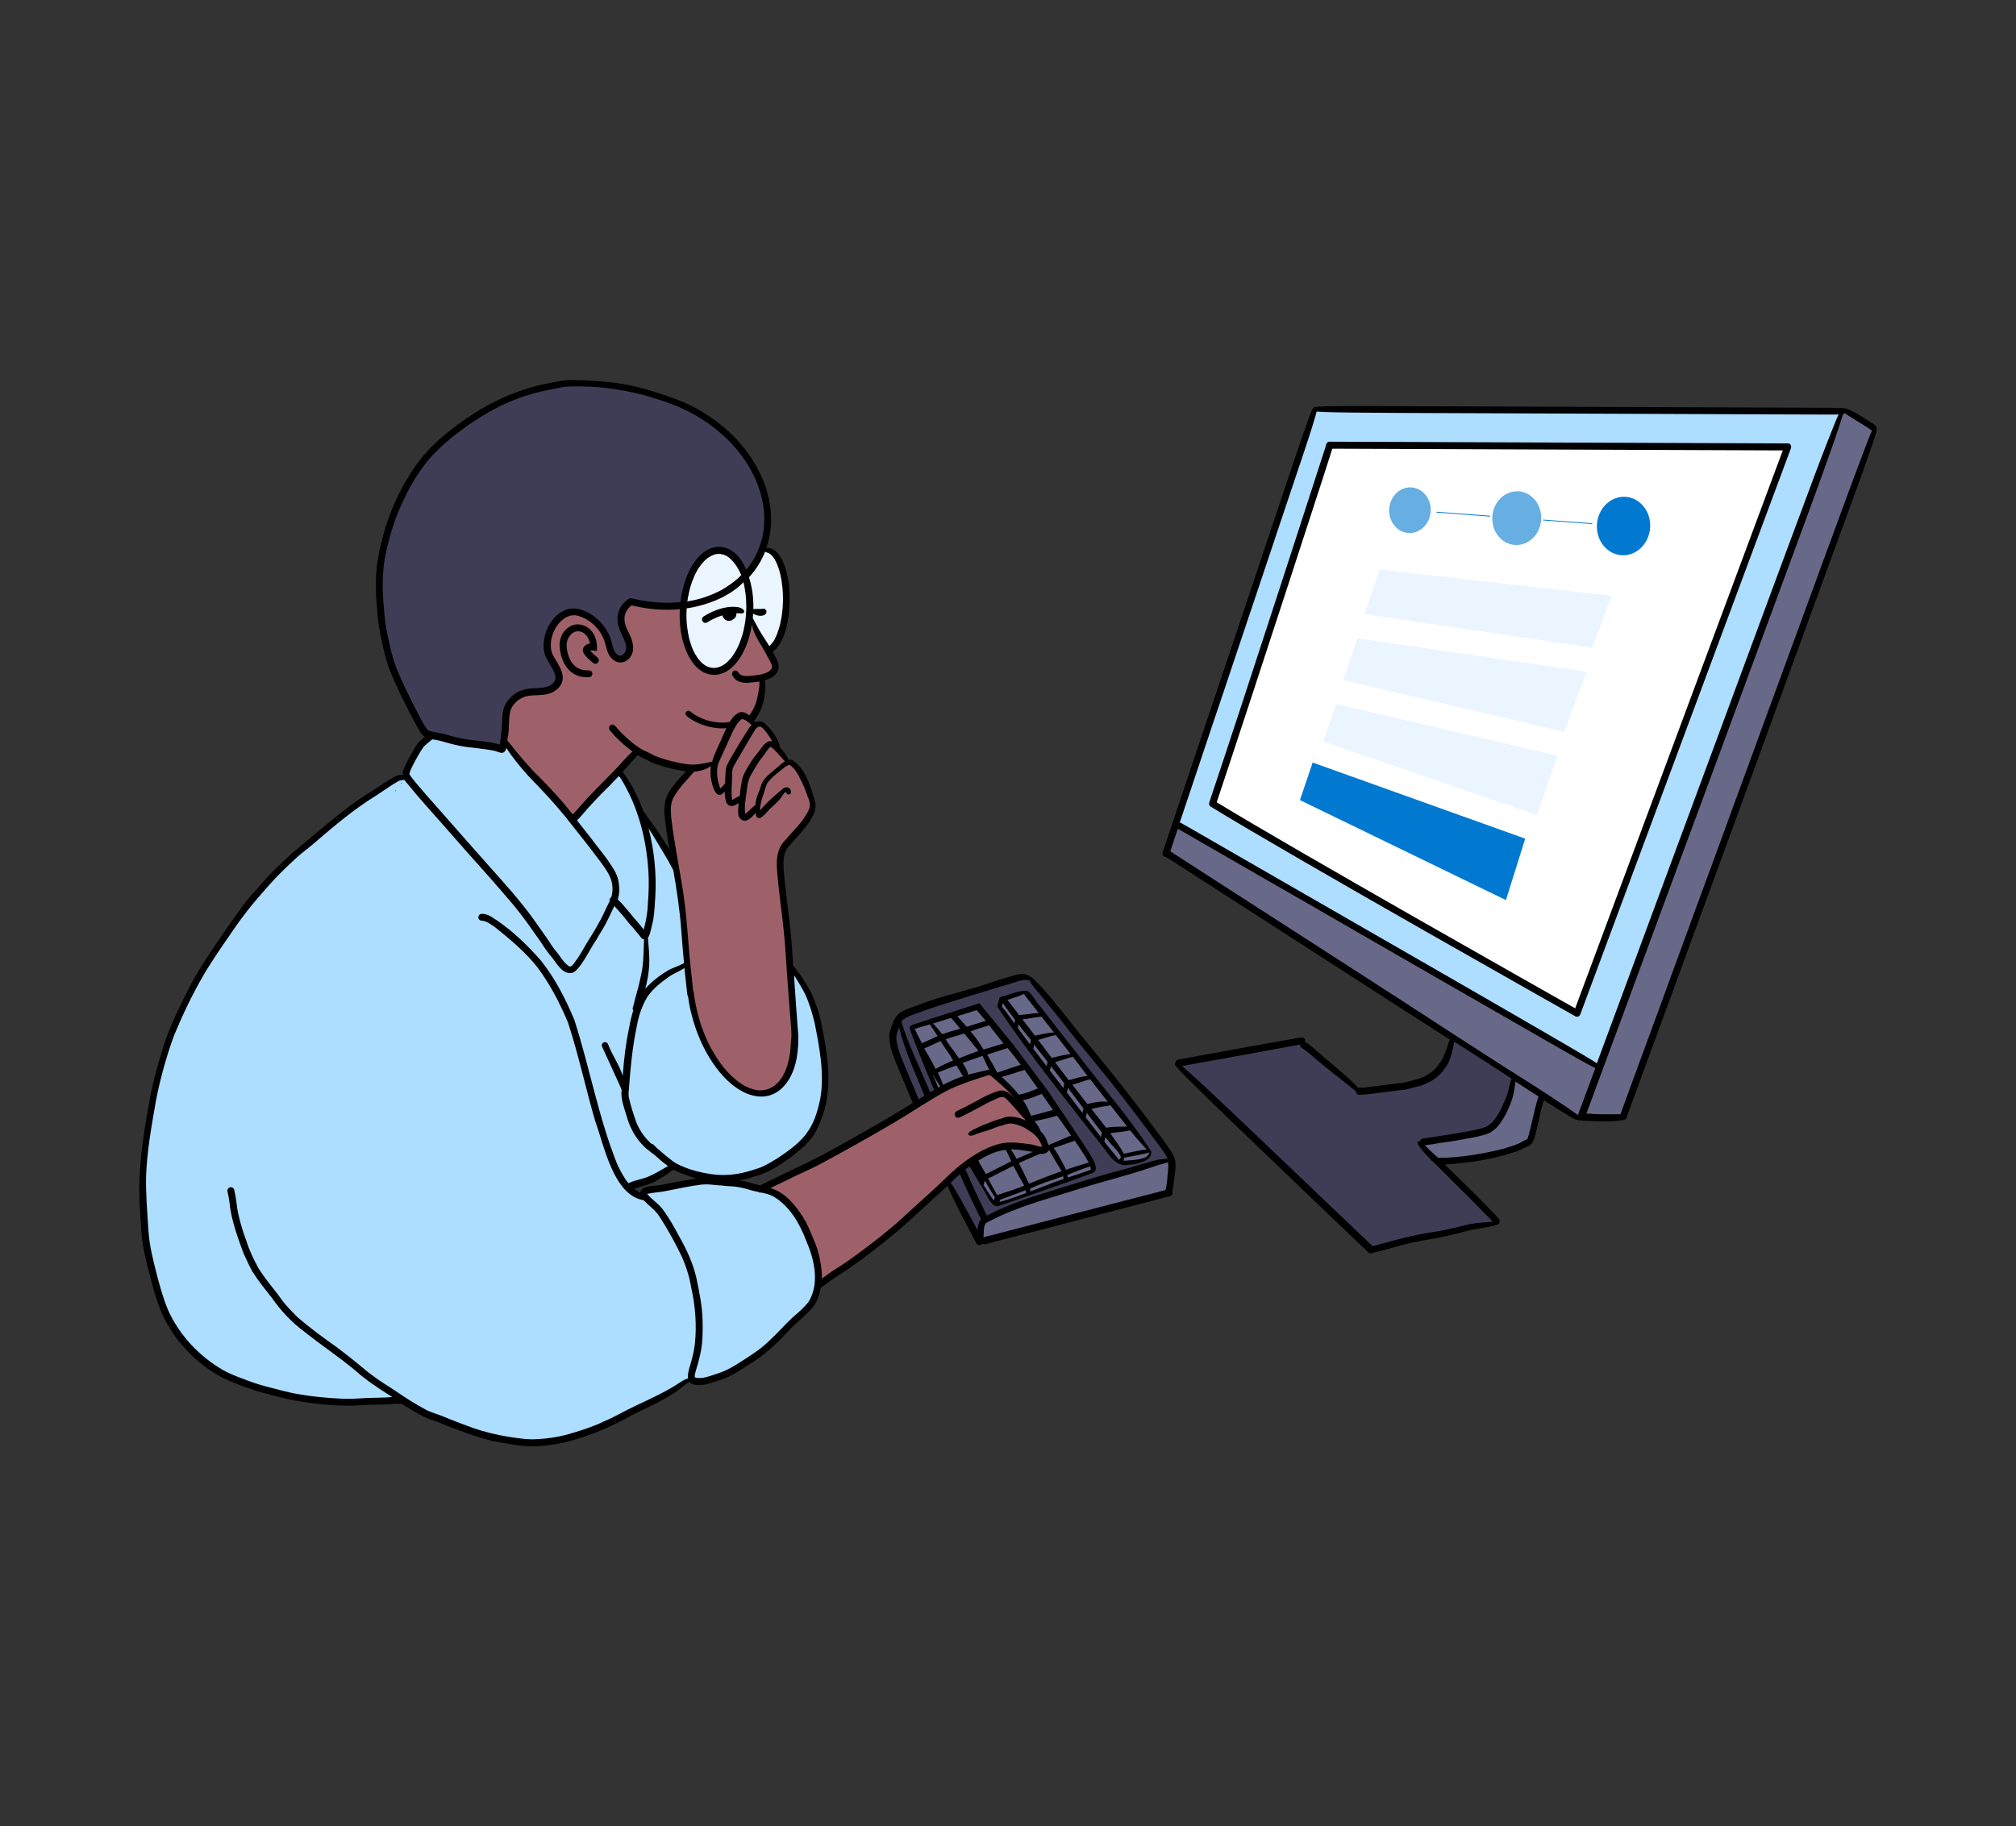 <?xml version="1.0" encoding="UTF-8"?><svg id="uuid-cc2e38f7-561e-4d70-bf16-684f04b81885" xmlns="http://www.w3.org/2000/svg" viewBox="0 0 1044.29 946.22"><rect x="0" y="0" width="1044.29" height="946.22" fill="#333333" stroke="none"/><defs><style>.uuid-1e50570c-cad3-4a0c-9f0d-790ac60e8b79{fill:#686889;}.uuid-1e50570c-cad3-4a0c-9f0d-790ac60e8b79,.uuid-c36549c6-62f4-47bf-bd30-ba26373bd3cd,.uuid-406fd2cc-773e-4dea-aca3-430fee972770,.uuid-20bd8a5a-d332-4165-88ed-7168c579af8e,.uuid-e3cb4977-10fc-418d-8416-ddfc3110a17a,.uuid-f27bfdd4-a1fb-4001-80d4-820a724c9ea2,.uuid-55d72d91-c3d0-4aa4-b450-45cb95b61821,.uuid-d2bdf1ec-e66e-44a6-a76e-a569597d24a9,.uuid-8ba12d0b-76c0-41bc-a768-d642f0d56176{stroke-width:0px;}.uuid-c36549c6-62f4-47bf-bd30-ba26373bd3cd{fill:#eaf5ff;}.uuid-406fd2cc-773e-4dea-aca3-430fee972770{fill:#adddff;}.uuid-20bd8a5a-d332-4165-88ed-7168c579af8e{fill:#3f3d56;}.uuid-e3cb4977-10fc-418d-8416-ddfc3110a17a{fill:#000;}.uuid-27e79f98-06cb-42dd-9071-aac0f05b0557{opacity:.6;}.uuid-f27bfdd4-a1fb-4001-80d4-820a724c9ea2{fill:#6f479f;}.uuid-55d72d91-c3d0-4aa4-b450-45cb95b61821{fill:#0179d0;}.uuid-d2bdf1ec-e66e-44a6-a76e-a569597d24a9{fill:#fff;}.uuid-8ba12d0b-76c0-41bc-a768-d642f0d56176{fill:#9e616a;}</style></defs><path class="uuid-20bd8a5a-d332-4165-88ed-7168c579af8e" d="M464.18,531.13c-4.75,1.66,9.81,35.27,10.88,39.01,6.96,23.84,29.39,75.96,32.78,66.03,10.29-17.37,100.53-35.7,100.53-35.7,0,0-53.71-65.14-75.37-94.28-22.06,8.74-52,7.2-68.82,24.92v.02Z"/><path class="uuid-20bd8a5a-d332-4165-88ed-7168c579af8e" d="M301.92,199.35c1.78-1.25,2.79-.53,2.97.65,10.94.36,24.09,2.67,39.8,7.38,40.93,9.16,75.96,66.15,34.5,95.76-16.24,15.47-34.56,12.38-55.13,9.46-1.19-3.62,5.18,24.39-.36,28.56-7.32,5.58-27.83-11.43-39.74-10.82-6.01,7.6,14.99,17.13,2.85,25.81-7.56,5.42-22.13,4.41-24.21,8.86-1.13,11-2.55,21.88-2.55,21.88,0,0-15.75-4.11-37.78-5.7-15.23-19.15-24.69-47.71-25.77-73.35-2.85-65.36,52.64-107.67,105.41-108.5v.02Z"/><path class="uuid-8ba12d0b-76c0-41bc-a768-d642f0d56176" d="M400.53,613.94c-5-.77-3.28,4.47.89,3.8,13.63,10.42,22.25,24.45,22.25,42.83.12,16.89,65.61-52.16,79.12-58.65,17.13-20.65,51.57,6.84,34.26-15.82-6.19-3.03-7.85-11.77-11-18.44-5.36-3.09-10.17-12.56-18.85-10.94-37.54,15.17-69.41,41.22-106.66,57.21h0Z"/><path class="uuid-8ba12d0b-76c0-41bc-a768-d642f0d56176" d="M262.48,382.32c.65,10.76,16.18,18.38,21.82,28.01,4.75,5.18,7.91,14.28,15.35,13.02,7.79-12.32,20.93-22.67,29.02-34.14,8.57,3.56,10.64,6.25,28.31,8.92,8.09,1.78-16.36,8.86-10.29,26.11,8.39,38.79,5.89,82.33,20.75,119.5,5,18.85,37.41,34.56,41.88,5.76,6.01-29.75-2.73-67.04-4.69-100.17-.71-11.89,12.07-20.28,15.59-28.43,2.33-24.33-17.01-24.39-22.61-42.29-1.31-4.63-13.57-1.31-7.14-7.14,6.37-7.2-1.66-21.88,9.16-22.31,1.5-.83,2.51-3.68,1.84-5.24-3.4-8.09-7.73-15.65-12.66-22.77-3.98-5.36,3.52-20.59-3.28-21.42-14.16,16.95-40.39,14.93-60.19,11.55-1.66.06-4.81,7.85-1.31,17.07,6.65,17.55-8.51,15.75-9.81,1.6-.71-7.91-13.45-15.59-23.08-11.49-3.28,1.38-4.87,8.27-7.38,9.81-4.93,2.97,8.68,24.92,4.69,26.23-25.22,8.27-25.99,1.31-25.99,27.77v.04Z"/><path class="uuid-f27bfdd4-a1fb-4001-80d4-820a724c9ea2" d="M588.31,621.55c-.47.12-.89.24-1.38.36,2.2-.36,4.41-.65,6.55-1.13,2.45-.49,4.93-.65,7.44-1.07.95-.12,1.96-.36,2.73-.95.53-.42.89-1.07.89-1.72,0-.3.06-.65.06-.95-.83,1.54-2.39,2.51-5.3,2.55-3.8.59-7.38,1.96-11,2.91h0Z"/><path class="uuid-f27bfdd4-a1fb-4001-80d4-820a724c9ea2" d="M566.67,626.42l.18-.06c2.67-.71,5.95-.12,8.09-1.96-2.27.49-4.57,1.01-6.84,1.6-.42.12-.89.24-1.44.42Z"/><path class="uuid-f27bfdd4-a1fb-4001-80d4-820a724c9ea2" d="M530.86,573.43c1.13,2.02,2.2,4.04,3.22,6.13.59,1.31,1.25,2.55,1.72,3.86.06.18.18.36.3.49-.71-1.6-.95-3.46-1.84-4.93-.95-1.9-2.14-3.74-3.4-5.54Z"/><path class="uuid-f27bfdd4-a1fb-4001-80d4-820a724c9ea2" d="M535.08,635.22c.65.12,1.5-.12,2.08-.18,2.02-.42,4.11-.95,6.13-1.44,3.98-.95,7.91-1.9,11.89-2.73.47-.12.83-.49,1.01-.89-2.51.89-5.06,1.72-7.69,2.33-4.41,1.01-8.98,1.84-13.45,2.91h.02Z"/><path class="uuid-1e50570c-cad3-4a0c-9f0d-790ac60e8b79" d="M819.29,578.13c8.03.06,21.48,0,21.48,0l130.63-355.76-16.73-10.35s-90.77,246.09-135.38,366.12Z"/><path class="uuid-1e50570c-cad3-4a0c-9f0d-790ac60e8b79" d="M604.33,441.43c40.08,26.59,176.96,114.63,178.74,117.3-2.57,26.05-15.71,29.51-46.27,33.37,4.57,16.48,34.85,9.04,49.06,2.91,10.42-4.47,12.32-20.41,11.55-28.19,10.48,6.84,19.86,11.31,19.86,11.31l9.65-25.58-217.89-125.39s-3.98,12.78-4.69,14.28Z"/><path class="uuid-20bd8a5a-d332-4165-88ed-7168c579af8e" d="M610.8,551.65c25.87,31.29,69.77,64.84,99.56,96.49,19.58-4.04,58-14.04,64.47-13.85-6.49-7.85-35.98-38.79-38-42.23,9.34-4.87,44.55,3.68,46.76-33.73-19.92-16.12-27.36-19.58-30.52-18.57-5.95,1.9,6.07,22.77-47.89,25.99-21.42-16.3-25.87-25.7-34.74-25.16-19.52,2.55-39.44,7.5-59.66,11.06h.02Z"/><path class="uuid-1e50570c-cad3-4a0c-9f0d-790ac60e8b79" d="M509.44,633.16c.06,8.86-.77,9.81-.77,9.81l94.93-24.27s3.74-10.76,2.79-17.55c-22.31,7.66-82.09,20.22-96.95,31.99v.02Z"/><path class="uuid-406fd2cc-773e-4dea-aca3-430fee972770" d="M609.97,426.75c50.44,30.86,218.06,125.39,218.06,125.39l126.04-338.93-274.1-1.01-.61,2.02s-47.16,146.04-69.41,212.53h.02Z"/><path class="uuid-1e50570c-cad3-4a0c-9f0d-790ac60e8b79" d="M530.39,514.24c17.13,18.57,50.98,65.36,64.84,80.77,2.91,7.2-10.23,7.6-14.4,7.6-18.5-17.68-55.49-70.3-62.88-80.84-.71-1.07-.49-2.51.59-3.28,2.61-1.9,7.66-4.93,11.83-4.29l.02.02Z"/><path class="uuid-1e50570c-cad3-4a0c-9f0d-790ac60e8b79" d="M476.49,530.84c10.82,1.01,30.86-17.19,35.45-1.6,19.64,21.42,34.81,46.27,51.45,69.95,3.4,2.73,4.17,5.48,2.79,7.08-2.61,3.09-11.65,3.8-14.99,4.81-10.05,5.58-23.14,7.73-32.3,13.08-4.75,1.31-17.55-20.53-16.12-22.31,17.96-22.13,55.8,11.77,31.53-22.89-5.64-8.74-11.18-19.21-21.17-23.5-9.34-.71-20.16,5.18-27.12,8.86-2.51-5.12-19.98-33.79-9.53-33.49h0Z"/><path class="uuid-406fd2cc-773e-4dea-aca3-430fee972770" d="M75.05,599.73c-7.73,94.69,31.1,131.21,130.57,125.69,23.32,6.96,46.82,22.95,73.64,20.99,28.62-3.8,55.43-16.6,79.36-32.24,23.56,5.18,45.26-26.29,61.93-40.02,6.43-13.39-1.25-32.18-9.16-44.74-20.22-27.79-57.94-13.15-82.68-11.37-12.78-6.59,19.03-6.71,19.09-14.86,6.84,2.14,15.05,8.21,23.84,7.02,62.88-1.31,66.62-64.13,40.87-105.65-6.65,5.3,1.6,28.68-1.5,39.86-.42,29.14-31.65,27.67-41.34,4.87-25.87-36.52-2.51-88.4-34.62-120.98-7.08-14.04-13.79-28.13-13.79-28.13,0,0-10.82,8.8-24.75,25.81-12.2-15.53-23.2-29.45-33.96-39.86-6.13.83-24.79-2.2-40.33-4.87-4.47,4.04-9.1,8.03-12.01,18.85-69.41,42.35-128.12,114.02-135.14,199.63h-.02Z"/><path class="uuid-c36549c6-62f4-47bf-bd30-ba26373bd3cd" d="M355.45,314.91c-4.35,18.14,14.93,49.37,27.79,21.66,17.84-35.09-20.1-81.42-27.79-21.66Z"/><path class="uuid-c36549c6-62f4-47bf-bd30-ba26373bd3cd" d="M386.62,298.98c2.14,8.39.95,36.83,14.46,37.17,9.28-13.63,5.12-50.86-4.63-50.32-2.85.12-6.25,5.64-9.81,13.15h-.02Z"/><path class="uuid-e3cb4977-10fc-418d-8416-ddfc3110a17a" d="M800.14,567.83s.06.12.12.18c-.06-.06-.06-.12-.12-.18Z"/><path class="uuid-e3cb4977-10fc-418d-8416-ddfc3110a17a" d="M606.94,617.93c0-.83-.71-1.54-1.54-1.54s-1.56.71-1.56,1.54.71,1.54,1.56,1.54,1.54-.65,1.54-1.54Z"/><path class="uuid-e3cb4977-10fc-418d-8416-ddfc3110a17a" d="M496.66,606.08l-.12.12.12-.12Z"/><path class="uuid-e3cb4977-10fc-418d-8416-ddfc3110a17a" d="M462.52,530.07c1.84-5.7,5.82-6.65,10.88-8.51,5.58-2.08,11.18-4.11,16.95-5.7,5.58-1.54,11.18-3.03,16.71-4.75,5.12-1.54,10.17-3.52,15.35-4.87,2.67-.71,5.3-1.9,8.15-1.5,1.13.12,2.33.53,3.15,1.38.06.06.12.06.18.12.83.18,1.31.89,1.9,1.44,1.13,1.13,2.27,2.33,3.4,3.46,2.55,2.73,5.06,5.64,7.44,8.68,5.24,6.13,9.99,12.62,15.17,18.85,10.23,12.32,20.22,24.75,29.91,37.54,2.79,3.56,5.36,7.32,8.15,10.88,1.84,2.39,3.62,4.75,5.3,7.32,1.01,1.6,2.27,3.15,2.97,4.93,1.25,3.09.77,6.49.36,9.69-.24,2.02-.49,4.04-.77,6.01-.18.71-.24,1.5-.49,2.27.06.06.06.18.12.24.24.95-.3,1.9-1.25,2.2-.12.06-.3.06-.42.12-5.76,1.5-11.61,3.03-17.37,4.53-6.49,1.66-12.9,3.4-19.39,5.06-6.78,1.78-13.51,3.52-20.28,5.3-7.08,1.84-14.1,3.68-21.17,5.46-5.7,1.5-11.43,2.91-17.07,4.47-.12.06-.3.06-.49.06-.36,0-.65-.12-.95-.3-.12.12-.3.18-.49.24-.12.12-.3.24-.42.3-.24.12-.49.18-.71.18s-.42-.06-.65-.12c-.49-.18-.77-.47-.95-.89-.12-.24-.24-.49-.36-.65-1.66-3.09-3.28-6.25-4.93-9.34-1.84-3.56-3.74-7.08-5.48-10.7-.89-1.78-1.72-3.62-2.61-5.48-.42-.89-.83-1.84-1.19-2.73-.24-.53-.42-1.01-.59-1.54-.12-.24-.18-.49-.24-.71-.06-.24-.12-.53-.06-.77.12-.49.65-.71,1.13-.49h.06c.42.24.65.65.95,1.07.3.42.59.83.83,1.19.53.83,1.07,1.6,1.54,2.45,2.08,3.52,4.04,7.02,5.95,10.6l.06.06.06.06s.06.06.06.12c0,0,.06.06.06.12,0,0,0,.06.06.06,0,0,.06.06.06.12,0,0,0,.06.06.06v.06s.06.06.06.12c0,0,0,.06.06.06,0,.06.06.06.06.12,1.07,2.02,2.2,4.11,3.28,6.13.59,1.07,1.13,2.2,1.72,3.28.12-1.5.42-2.91.95-4.29.18-.55.53-1.01.89-1.44-.71-1.25-1.38-2.57-1.96-3.86-2.51-5.06-4.87-10.11-7.14-15.23-.77-1.78-1.54-3.52-2.27-5.3.83-.53,1.66-1.07,2.45-1.6.18-.12.42-.3.59-.42.3.71.59,1.38.89,2.08,2.61,6.13,5.42,12.2,8.39,18.2.71,1.44,1.31,2.85,2.14,4.23.3-.12.59-.3.89-.47,10.76-5.6,22.55-9.28,34.14-12.84,10.42-3.15,20.75-6.55,31.29-9.4,6.96-1.6,13.69-4.04,20.65-5.82,1.6-.49,3.22-.59,4.87-.77.3,0,.71-.06,1.13-.12.18-.06.42-.06.59-.12-.06-.12-.12-.24-.12-.36-.95-1.66-1.9-2.91-3.03-4.63-8.51-11.61-17.25-23.14-26.17-34.44-5.82-7.2-11.65-14.4-17.55-21.54-4.35-5.36-8.45-10.88-12.9-16.18-2.45-3.09-4.93-6.19-7.5-9.22-.53-.71-3.4-3.8-4.23-5.82-.53-.06-1.07-.24-1.66-.3-2.14-.12-4.11.59-6.07,1.25-5.76,1.72-40.27,12.01-49.55,15.59-2.73,1.07-5.58,1.84-8.03,3.52-.49.42-.77.95-1.07,1.5,3.98,12.56,9.93,24.33,14.86,36.46.36.89.77,1.84,1.19,2.73-.42.18-.77.42-1.13.65-.53.36-1.01.65-1.5,1.07l-.24.18c-1.38-3.22-2.73-6.49-4.04-9.75-3.8-8.86-7.56-17.78-9.99-27.18-.12-.49-.24-1.01-.36-1.5-.77,1.9-1.54,3.86-1.44,5.95.49,4.75,2.33,9.22,4.17,13.57,2.55,6.07,5.06,12.13,7.6,18.2.42.89-2.27,4.04-2.55,3.09-.95-2.14-1.84-4.29-2.73-6.43-2.51-6.19-5.24-12.26-7.66-18.5-1.25-3.28-2.2-6.65-2.45-10.11-.36-2.79.77-5.36,1.78-7.85l.08-.12ZM604.98,602.17c-.89.36-1.78.65-2.67.89-2.14.42-4.17,1.19-6.19,1.9-12.72,4.35-25.87,7.38-38.67,11.55-15.29,4.81-30.92,8.86-45.14,16.36-.59.3-1.19.59-1.72,1.01-1.25,1.9-.89,4.59-1.13,6.84v.36h.06c6.07-1.6,12.13-3.15,18.26-4.75,7.02-1.84,14.04-3.62,21.11-5.48l20.16-5.24c6.53-1.66,13.02-3.4,19.58-5.06,3.22-.83,6.49-1.66,9.69-2.51,1.78-.49,3.56-.89,5.36-1.38.06-.24.18-.53.24-.77.3-1.5.55-3.03.71-4.57.06-3.03.89-6.19.36-9.16h-.02Z"/><path class="uuid-e3cb4977-10fc-418d-8416-ddfc3110a17a" d="M208.04,405.8c0-.12-.06-.24-.18-.24s-.18.06-.18.18.06.24.18.24.18-.06.18-.18Z"/><path class="uuid-e3cb4977-10fc-418d-8416-ddfc3110a17a" d="M205.19,409.78c0-.12-.06-.24-.18-.24s-.18.06-.18.18.06.24.18.24.18-.06.18-.18Z"/><path class="uuid-e3cb4977-10fc-418d-8416-ddfc3110a17a" d="M356.4,716.66c0-.12-.06-.18-.18-.18s-.18.06-.18.18.06.18.18.18.18-.06.18-.18Z"/><path class="uuid-e3cb4977-10fc-418d-8416-ddfc3110a17a" d="M823.46,370.59l-.12.12.12-.12Z"/><path class="uuid-e3cb4977-10fc-418d-8416-ddfc3110a17a" d="M471.19,532.26c.06-.59,1.66-1.38,1.96-1.44.89-.36,33.73-10.88,33.73-10.88.12,0,.3-.06.42-.12.06.06.06.12.12.12.18.24,9.53,11.65,9.93,12.07,1.96,2.51,3.98,4.93,6.01,7.44,0,0,1.25,1.44,1.66,1.9.18.18.36.42.53.59-.06,0-.12,0-.12.06.95,1.19,16.48,22,16.83,22.49.24.36.53.71.77,1.07-.06,0,22.89,33.61,23.62,36.1,2.67,6.07-.95,6.07-2.02,6.55-3.58,1.6-47,16.6-47.22,16.66-3.74,1.31-6.31-5.95-7.6-7.91-2.55-3.98-5.48-9.28-8.03-13.27-.71-.77,2.97-3.46,3.98-3.09.95.24,1.31,1.25,1.72,2.08,1.07,1.9,2.2,3.8,3.22,5.7.36-.18.65-.36,1.01-.53.77-.42,11.83-5.95,12.01-6.07.06,0,.06-.06.12-.06-.65-1.38-1.31-2.79-1.9-4.17-.71-1.5-1.9-3.28-2.51-4.87-.12-.36,1.38-.3,1.66,0,2.2,2.27,3.98,4.87,5.42,7.66,0,.06.06.06.06.12.36-.18,27.67-11.95,28.25-12.13-1.78-2.51-3.52-4.93-5.24-7.44-.65-.95-1.31-1.84-2.02-2.79-1.44.36-2.85.77-4.23,1.19-3.03.65-6.07,1.31-9.1,2.02-.42.12-.95.24-1.44.24-.77,0-1.5-.3-1.66-1.25-.18-1.25,1.07-1.72,2.08-1.9,4.11-1.01,8.15-2.2,12.26-3.28-1.96-2.79-3.92-5.54-5.89-8.33-3.22,1.31-6.37,2.67-9.81,3.28-.42.06-.89.12-1.31.12-.49,0-1.01-.12-1.38-.49-.83-.77-.42-2.27.65-2.51.59-.12,1.19-.24,1.78-.36,2.79-.65,5.42-1.78,8.09-2.85-2.27-3.22-4.57-6.43-6.84-9.63-4.47,1.38-11.18,3.68-15.69,4.63-1.6-1.72-5.7-11.31-6.13-11.89-1.01.3-7.91,2.79-10.35,3.68.42.59,3.98,5.64,2.39,6.96-.36.18-.65.3-.89.3-1.6,0-2.51-2.79-3.4-3.92-.42-.71-.89-1.38-1.31-2.08-3.22,1.19-6.43,2.45-9.59,3.74,1.19,2.33,2.27,4.75,2.97,7.26.18.3-1.19.77-1.25.49-1.13-1.5-2.08-3.09-3.09-4.69-.49-.77-1.01-1.6-1.5-2.45,1.07,2.2,2.08,4.47,2.91,6.71.49.77.06,1.84-.89,1.96-.06,0-1.38-.71-1.54-1.38-.3-.83-12.44-29.85-12.26-31.47l.04.02ZM565.05,606.08s-.18-1.66-.18-1.72c-3.22.77-10.76,3.98-11.95,4.41.06.12.18,1.38.18,1.38,0,0,10.29-3.4,11.95-4.04v-.02ZM533.71,617.32c.95-.18,12.56-5,17.31-6.43,0,0-.36-1.13-.36-1.44-3.03,1.07-6.07,2.2-9.1,3.15-2.67,1.01-5.3,2.08-7.91,3.22,0,.12,0,1.54.06,1.5ZM517.83,622.74c3.74-.77,13.67-4.57,13.67-4.57l-.18-1.5s-10.23,3.92-13.15,4.93c-.24.3-.49,1.13-.36,1.13h.02ZM510.23,611.68l-.77,2.33s4.63,7.32,5.36,8.09c.18-.49.3-1.19.53-1.72-2.97-4.47-5.12-8.68-5.12-8.68v-.02ZM524.97,604.11c-.36.06-.65.18-.89.36-1.13.59-11.95,6.07-12.26,6.19.89,1.66,4.63,8.45,4.69,8.57,4.75-1.54,9.34-3.03,14.04-4.87-.42-.59-4.81-8.74-5.58-10.23v-.02ZM543.47,595.84c-.36.06-12.5,5.3-14.28,6.13-.49.24-.95.49-1.44.71,1.5,2.55,4.81,9.75,5.24,10.64,5.58-2.27,11.24-4.47,16.95-6.49-2.33-3.86-4.35-7.08-6.47-11v.02ZM545.8,594.83c2.67,3.46,6.37,11.12,6.43,11.24,3.86-1.31,7.79-2.55,11.77-3.68-2.2-3.92-4.69-7.66-7.26-11.37-.59.18-10.35,3.62-10.94,3.8ZM492.63,527.45c-.53.18-1.13.36-1.66.49-2.14.71-4.29,1.38-6.43,2.02-.42.12-.83.24-1.25.36.18.24.42.42.59.65,1.54,1.5,2.91,3.22,4.17,4.93.24-.12.49-.18.77-.3,2.85-1.01,5.76-1.78,8.62-2.55-1.54-1.9-3.09-3.8-4.81-5.58l.02-.02ZM508.29,526.19c-.71-1.01-1.6-1.84-2.39-2.79-2.79.89-5.58,1.78-8.39,2.61-.53.18-1.07.3-1.6.49,1.01,1.31,2.14,2.51,3.28,3.74.53.59,1.07,1.19,1.6,1.78,3.28-1.07,6.55-2.14,9.87-3.09-.77-.89-1.54-1.84-2.39-2.73h.02ZM515.95,554.57c.18.42.42.77.65,1.19.65-.18,1.31-.36,1.84-.59,3.46-1.19,6.9-2.39,10.35-3.46-2.2-2.97-4.53-5.82-6.84-8.68-3.52,1.13-7.08,2.27-10.6,3.4,1.6,2.73,3.09,5.42,4.57,8.15l.02-.02ZM509.52,543.81c3.46-1.07,6.9-2.08,10.29-3.15-1.54-1.96-3.03-3.8-4.53-5.7-.95-1.25-1.9-2.51-2.85-3.68-3.28.89-6.49,1.9-9.69,3.15.83,1.01,1.72,2.02,2.55,3.09,1.5,2.02,2.85,4.17,4.23,6.31v-.02ZM496.8,548.38c1.9-.77,3.86-1.54,5.76-2.33,1.44-.53,2.85-1.01,4.29-1.5-2.27-2.85-4.53-5.7-6.9-8.45-.18-.18-.36-.42-.49-.59-3.15,1.01-6.43,1.84-9.59,2.97.59.89,1.19,1.84,1.72,2.73,1.78,2.33,3.52,4.69,5.18,7.14l.02.02ZM479.08,543.85c1.78,3.09,3.68,6.13,5.24,9.4.12.18.24.42.3.65,2.97-1.78,6.01-3.15,9.1-4.41-.12-.18-.18-.3-.3-.49-.95-1.84-2.08-3.52-3.34-5.18-1.01-1.44-1.96-2.91-2.85-4.41-2.73,1.19-5.36,2.55-8.15,3.68-.12,0-.18.06-.3.06.12.24.18.42.3.65v.04ZM477.54,540.51s.06,0,.12-.06c2.73-1.07,5.36-2.45,8.03-3.62-.18-.3-.42-.59-.59-.89-.89-1.44-1.96-2.91-2.97-4.47-.12-.24-.3-.49-.42-.71-.95.24-1.84.49-2.79.77-.95.3-1.9.59-2.85.89-.71.24-1.44.49-2.14.65h-.06c1.07,2.55,2.39,5,3.68,7.44Z"/><path class="uuid-e3cb4977-10fc-418d-8416-ddfc3110a17a" d="M516.52,521.56l1.31-4.93.18.06v-.06c4.35-.95,8.68-3.22,13.15-3.28,2.27-.77,5.95,6.65,7.79,8.21,6.49,8.45,13.02,16.83,19.64,25.16,12.56,16.66,26.53,32.36,37.78,49.97.59,5.64-9.59,6.84-13.79,7.02-4.93-.18-8.15-5.24-10.82-8.8-18.79-24.03-38.3-48.11-55.19-73.33l-.04-.02ZM535.79,541.42s-.06-.12-.12-.12l-.42,2.14c2.33,2.97,4.57,6.01,6.9,8.98l.49-2.27c-2.27-2.91-4.57-5.82-6.84-8.74ZM544.36,552.42l-.49,2.33c2.33,3.03,4.63,6.01,6.96,9.04l.47-2.45c-2.27-2.97-4.57-5.95-6.96-8.92h.02ZM552.64,566.09c2.67,3.52,5.36,7.08,8.09,10.6l.49-2.45c-2.67-3.56-5.36-7.08-8.09-10.6l-.49,2.45ZM562.45,579c2.61,3.46,5.3,6.78,7.85,10.23l.49-2.33c-2.63-3.46-5.24-6.9-7.85-10.35l-.49,2.45h0ZM573.75,590.61c-.42-.49-.77-.95-1.19-1.44l-.47,2.39c2.49,3.4,5.12,6.13,7.6,9.53.24-.53.59-1.07,1.01-1.54-1.6-3.68-4.63-5.76-6.96-8.92v-.02ZM533.55,541.12l.49-2.27c-2.27-2.55-4.29-5.36-6.43-8.09l-.36,1.9c1.5,2.08,5.7,7.73,6.31,8.45h0ZM519.39,519.7l-.36,1.96c2.33,2.67,4.29,5.76,6.43,8.62l.36-1.84c-1.72-2.2-5.95-8.09-6.43-8.74h0ZM533.91,519.58c-1.07-1.54-2.51-2.97-3.46-4.57-2.73,1.31-5.76,2.02-8.57,3.09,1.9,2.61,4.11,5.24,6.07,7.85,3.4-.18,6.71-.95,10.11-1.07-1.44-1.78-2.79-3.52-4.17-5.3h.02ZM543.78,532.2c-1.44-1.78-2.85-3.56-4.23-5.42-3.34.18-6.59,1.13-9.93,1.38,2.14,2.79,4.35,5.58,6.49,8.45,3.28-.59,6.55-1.66,9.87-1.6-.71-.95-1.44-1.84-2.2-2.79v-.02ZM550.37,540.71c-1.13-1.5-2.33-2.97-3.46-4.41-3.15.59-6.07,1.66-9.16,2.55,2.39,3.09,4.69,6.19,7.02,9.28,3.22-.77,6.43-1.54,9.75-2.02-1.38-1.84-2.73-3.62-4.17-5.42l.02.02ZM556.86,549.04c-.42-.49-.77-1.01-1.19-1.5-3.09.83-6.07,1.9-9.16,2.85,2.39,3.09,4.69,6.19,7.08,9.28,3.28-.71,6.43-2.02,9.81-2.08-2.2-2.91-4.35-5.76-6.53-8.57v.02ZM569.83,565.75c-1.72-2.2-3.46-4.35-5.12-6.55-3.15.77-6.13,1.96-9.22,2.85,2.55,3.34,5.18,6.65,7.73,9.99,3.52-.83,7.08-1.66,10.64-1.07-1.31-1.72-2.67-3.52-4.04-5.24l.02.02ZM576.38,574.2c-.36-.49-.71-.95-1.07-1.44-3.68.49-6.49.89-9.93,1.9,2.57,3.22,5.12,6.43,7.62,9.69,3.56-.77,7.26-.36,10.88-.71-2.57-3.09-5.06-6.31-7.5-9.46v.02ZM592.62,594.12c-2.51-2.73-4.93-5.54-7.2-8.45-3.46.83-6.9.95-10.35,1.5,2.39,3.52,5.18,6.84,7.02,10.64,3.74-.71,8.33-1.96,12.01-2.14-.53-.49-1.01-1.01-1.48-1.54h0ZM584.41,601.26c3.28-.12,6.71-.49,9.65-1.96.47-.71,1.01-1.44,1.48-2.2-3.22.95-9.99,2.14-13.27,2.73-.06.53-.18.95-.18,1.6.71.06,1.54-.12,2.33-.18v.02Z"/><path class="uuid-e3cb4977-10fc-418d-8416-ddfc3110a17a" d="M602.23,441.68c.12-.3.18-.59.3-.89.55-1.6,1.07-3.28,1.66-4.87,2.73-8.09,5.42-16.18,8.15-24.33,2.91-8.68,5.82-17.37,8.74-26.11,2.91-8.74,5.82-17.43,8.8-26.17,2.85-8.45,5.64-16.89,8.51-25.34,2.79-8.27,5.52-16.54,8.33-24.79,2.97-8.86,5.95-17.68,8.86-26.53,2.73-8.09,5.42-16.18,8.15-24.27,2.79-8.39,5.64-16.77,8.45-25.16,1.38-4.04,2.73-8.03,4.17-12.07.77-2.2,1.56-4.41,2.39-6.55.36-.89.71-1.78,1.07-2.61v-.06c.12-.3.3-.53.53-.71h.06l.06-.06c.12-.06.3-.12.42-.12.12-.06.18-.06.3-.12.18-.06.42-.12.59-.12.65-.12,1.31-.12,1.96-.12,1.9-.12,3.8-.18,5.7-.18,10.11-.18,20.16-.12,30.28-.06,10.76.06,21.48.06,32.24.12,11,.06,22,.06,33.01.12,10.42.06,20.75.06,31.17.12,10.76.06,21.54.06,32.24.12,10.6.06,21.11.06,31.65.12,10.48.06,20.87.06,31.35.12,9.46.06,18.91.06,28.37.12,4.75,0,9.57.06,14.4.06.3,0,.55.06.77.18.53-.06,1.13.12,1.54.24,4.41,1.54,8.27,4.29,12.13,6.78,1.25.95,3.58,1.66,3.58,3.56,0,.12-.06.3-.12.42v.12c.06.53-.06,1.07-.18,1.54-.24.77-.47,1.54-.71,2.33-.65,2.08-1.44,4.17-2.14,6.25-1.5,4.41-3.15,8.92-4.75,13.51-4.04,11.24-8.15,22.43-12.26,33.61-4.65,12.72-9.34,25.46-13.97,38.24-4.63,12.78-9.34,25.46-13.97,38.24-4.87,13.39-9.81,26.78-14.68,40.21-4.93,13.57-9.93,27.06-14.86,40.63-4.75,12.96-9.53,25.99-14.28,38.95-4.69,12.9-9.46,25.77-14.16,38.67-4.65,12.66-9.28,25.28-13.91,37.94-3.22,8.74-6.37,17.43-9.59,26.17,0,.12,0,.3-.12.49-.42.83-1.56.89-2.39,1.07-2.33.3-4.65.49-7.02.53h-2.45c-2.97,0-5.89-.12-8.8-.3-.77-.06-1.9,0-2.85-.24h-1.25s-.12,0-.18-.06c-.18-.06-.3-.06-.49-.12-.06,0-.12,0-.18-.06-.12,0-.18-.06-.3-.06-.06,0-.12,0-.24-.06h-.12l-.06-.06h-.12s-.18-.06-.24-.12c-1.38-.71-2.67-1.5-3.98-2.33-3.46-2.02-6.78-4.17-10.17-6.31-.65-.42-1.31-.83-1.9-1.25-.53,1.6-.89,3.22-1.38,4.75-1.01,4.47-1.9,8.92-3.09,13.39-.06.18-.18.42-.3.53.06.3,0,.65-.18,1.07-.06.18-.12.3-.24.42,0,.24-.12.49-.24.71-.12.24-.18.42-.3.53-.06.42-.24.89-.71,1.25-.18.12-.3.24-.47.3-.3.42-.77.71-1.25.83-2.49,1.19-4.93,2.61-7.66,3.28-11.43,3.86-23.56,5.42-35.51,6.31,4.75,4.57,9.4,9.22,14.16,13.85,2.79,2.67,5.42,5.42,8.09,8.21,1.78,1.84,3.74,3.56,5.36,5.58.95.89,1.31,2.45.06,3.28-.3.18-.61.3-.89.3-.47.24-1.13.42-1.48.53-3.8.89-7.73,1.38-11.59,2.08-5.48,1.5-11,2.85-16.54,4.04-4.75.83-9.53,1.56-14.28,2.57-7.02,1.66-13.91,3.86-20.93,5.52-.12,0-.24.06-.42.06-.65,0-1.25-.42-1.56-.95-.36-.3-.65-.65-1.01-.95-3.09-2.97-6.19-5.89-9.28-8.86-3.22-3.03-6.37-6.07-9.59-9.16s-6.47-6.19-9.69-9.28c-3.34-3.15-6.59-6.37-9.93-9.53-3.28-3.09-6.55-6.25-9.75-9.34-3.28-3.15-6.53-6.25-9.81-9.4-3.34-3.22-6.65-6.37-9.99-9.59-3.28-3.15-6.53-6.25-9.75-9.4-3.22-3.09-6.43-6.25-9.57-9.34-3.22-3.15-6.43-6.31-9.46-9.59-.36-.36-.71-.77-1.13-1.25-.36-.42-.89-1.01-.77-1.6.06-.12.12-.3.24-.36-.06-.89.59-1.66,1.48-1.84,2.2-.42,4.35-.77,6.55-1.19,3.8-.71,7.6-1.38,11.49-2.08,3.86-.71,7.79-1.44,11.65-2.14,3.86-.71,7.66-1.38,11.55-2.08,3.92-.71,7.85-1.44,11.83-2.14,2.02-.36,4.04-.71,6.13-1.07.89-.18,1.84-.3,2.73-.49.49-.06.89-.12,1.38-.24.24,0,.49-.06.71-.06s.49,0,.65.12c.36.12.59.36.77.65.24.36.3.83.18,1.25q-.04.2,0,0c.06-.3-.06.12-.06.18.12.06.18.12.3.18,3.68,2.45,6.84,5.58,10.23,8.45,2.73,2.14,5.42,4.63,8.27,7.02,2.73,2.33,5.48,4.75,7.91,7.38.3.36.59.65.89.95.06,0,.12,0,.12-.06,1.07-.12,2.14-.12,3.22-.12,5.82-.59,11.61-1.66,17.43-2.14,3.34-.24,6.55-1.44,9.75-2.14,2.79-.77,5.54-2.2,7.79-3.98,2.33-1.84,4.04-4.35,5.54-6.84.83-2.02,1.66-4.11,2.39-6.19.47-1.07.53-2.39,1.19-3.28.12-.12.18-.18.3-.18-.59-.36-1.13-.71-1.72-1.07-7.14-4.63-14.34-9.16-21.54-13.79-7.38-4.75-14.74-9.53-22.13-14.28-7.32-4.69-14.68-9.4-22-14.16-7.26-4.69-14.52-9.34-21.76-14.04-7.14-4.57-14.28-9.16-21.42-13.79-7.14-4.57-14.28-9.16-21.42-13.79-3.09-2.02-6.25-4.04-9.34-6.01-1.13-.71-2.27-1.5-3.4-2.2-.49-.3-.95-.59-1.44-.89-.36-.24-.77-.49-1.13-.71l-.06-.06h-.24c-.18,0-.36,0-.53-.06-.65-.36-1.13-1.38-.83-2.27v.08ZM950.32,214.8l-20.59-.06c-10.11-.06-20.28-.06-30.4-.12-10.6-.06-21.11-.06-31.71-.12-10.6-.06-21.17-.06-31.71-.12-10.66-.06-21.3-.06-31.99-.12-10.48-.06-20.93-.06-31.47-.12-11-.06-22.06-.12-33.07-.12-10.48-.06-20.93-.06-31.41-.18-5.06-.06-10.05-.06-15.11-.18-2.33-.06-4.63-.06-6.9-.18-1.07-.06-2.2-.12-3.28-.18-.18,0-.4-.06-.65-.06-.18.59-.3,1.19-.47,1.78-.55,1.96-1.13,3.86-1.72,5.76-2.57,8.21-5.36,16.36-8.09,24.51-2.85,8.39-5.6,16.83-8.45,25.22-2.79,8.39-5.58,16.71-8.39,25.1-2.91,8.68-5.82,17.37-8.74,26.05-2.73,8.21-5.48,16.42-8.27,24.63-2.85,8.57-5.7,17.13-8.62,25.64l-9.04,27c-2.85,8.45-5.64,16.95-8.51,25.4-.24.65-.42,1.25-.65,1.9.24,0,.42.06.59.12h.06s.12.06.18.12.12.06.18.12c.36.18.71.36,1.01.59l1.6.89c1.25.71,2.51,1.44,3.74,2.14,8.03,4.63,16.06,9.28,24.15,13.91,8.03,4.63,16,9.22,24.03,13.85,8.03,4.63,16.06,9.22,24.09,13.85,8.15,4.69,16.24,9.4,24.39,14.04,7.97,4.57,16,9.22,23.97,13.79,7.85,4.53,15.71,9.04,23.56,13.57,7.79,4.47,15.59,8.98,23.38,13.51,7.6,4.41,15.17,8.8,22.77,13.21,3.74,2.2,7.5,4.41,11.24,6.59,1.84,1.07,3.62,2.2,5.42,3.28.59.36,1.13.71,1.72,1.13,3.62-9.81,7.26-19.58,10.88-29.39,4.47-12.13,8.98-24.27,13.45-36.4,4.69-12.72,9.4-25.46,14.16-38.24,4.59-12.32,9.1-24.69,13.69-36.99,5.06-13.67,10.11-27.3,15.17-40.97,4.93-13.39,9.93-26.78,14.86-40.21,2.55-6.9,5.12-13.79,7.66-20.71,2.61-7.14,5.24-14.22,7.91-21.36,5-13.51,9.99-26.94,15.05-40.45,2.2-5.82,4.41-11.71,6.71-17.55,1.19-3.09,2.45-6.19,3.68-9.22.65-1.6,1.31-3.22,2.02-4.75-.71.12-1.44.12-2.14.06l.04.04ZM824.63,577.18c2.79.18,5.54.18,8.33.18h2.08c1.31-.06,2.91-.06,4.35,0,1.9-5.18,3.74-10.29,5.64-15.47,4.47-12.2,8.92-24.33,13.39-36.46,4.63-12.62,9.22-25.22,13.85-37.84,4.75-13.08,9.57-26.17,14.4-39.25,5.06-13.73,10.05-27.55,15.11-41.28,4.81-13.21,9.69-26.41,14.52-39.68,4.75-12.9,9.46-25.83,14.22-38.79,4.69-12.9,9.46-25.77,14.16-38.67,4.23-11.61,8.51-23.2,12.78-34.74,2.02-5.54,4.11-11.06,6.19-16.6,1.19-3.15,2.39-6.25,3.56-9.4.59-1.6,1.25-3.15,1.9-4.75.18-.49.36-.89.59-1.31-.71-.36-1.31-1.01-1.96-1.38-2.39-1.54-4.81-2.97-7.2-4.47-.89-.71-3.34-1.96-4.93-3.22-.24.3-.59.53-.95.65-.12.3-.18.65-.3.95-.47,1.54-1.01,3.15-1.48,4.69-1.01,3.03-2.08,6.07-3.09,9.1-1.84,5.3-3.8,10.76-5.76,16.24-2.14,5.95-4.35,11.95-6.53,17.9-2.49,6.71-5,13.51-7.44,20.22-2.63,7.14-5.3,14.28-7.91,21.48-5.12,13.85-10.23,27.73-15.35,41.58-4.93,13.45-9.93,26.82-14.86,40.27-4.81,12.96-9.59,25.93-14.4,38.91-4.69,12.62-9.34,25.28-14.04,37.94-4.57,12.44-9.16,24.79-13.73,37.23-4.59,12.44-9.22,24.86-13.79,37.29-3.15,8.51-6.31,17.01-9.46,25.58-1.6,4.29-3.15,8.62-4.75,12.9.83,0,1.9.06,2.91.12l-.02.08ZM745.69,599.95c11.12-.18,22.31-2.02,33.13-4.75,2.51-.89,4.81-1.38,7.32-2.45,1.19-.36,3.09-1.84,4.69-2.33.06-.12.18-.24.3-.36,0,0,.06-.06.12-.06.06-.18.12-.42.24-.65,0-.06.06-.12.06-.12,0-.24.06-.53.18-.83.12-.24.18-.42.36-.59-.06-.77.24-1.6.47-2.33.55-2.02.95-4.04,1.44-6.01.83-3.8,1.72-7.6,2.97-11.37-1.48-.95-2.91-1.84-4.41-2.79-2.55-1.6-5.06-3.28-7.54-4.93-.24,1.84-.49,3.68-.83,5.48-.83,4.29-2.55,8.33-4.63,12.2-2.27,4.23-5.36,8.51-10.17,9.75-4.45,1.5-9.1,1.96-13.67,2.91-3.4.65-6.84,1.07-10.23,1.54-2.45.49-4.93.89-7.44,1.13,1.84,1.84,3.68,3.68,5.66,5.42.4.36.83.71,1.19,1.13.18-.06.53-.06.83,0h-.04ZM752.83,542.43c-.59,2.61-1.31,5.24-2.27,7.73-2.14,4.17-5.3,7.85-9.46,10.11-2.14,1.07-4.29,2.27-6.65,2.61-2.51.65-5,1.5-7.56,1.84-7.6.65-15.17,2.27-22.77,2.55-1.13,0-1.72-.89-1.72-1.78-1.66-1.31-3.28-2.67-4.93-3.98-5.3-4.17-10.6-8.33-15.77-12.66-2.43-2.2-4.63-4.11-7.48-5.95-.36-.24-.71-.65-.77-1.19v-.49c-.53.12-1.07.24-1.6.3-1.44.3-2.85.53-4.23.77-3.98.71-7.97,1.5-11.95,2.2-3.86.71-7.79,1.44-11.67,2.14-3.86.71-7.66,1.38-11.53,2.08-3.86.71-7.73,1.44-11.61,2.08-2.85.53-5.7,1.07-8.57,1.54.65.53,1.31,1.07,1.9,1.66,3.34,2.97,6.59,5.95,9.87,8.98,3.28,3.03,6.55,6.13,9.81,9.22,3.34,3.15,6.71,6.37,10.05,9.53,3.22,3.09,6.49,6.13,9.69,9.22,3.28,3.15,6.59,6.31,9.93,9.46s6.61,6.31,9.93,9.46c3.28,3.15,6.53,6.25,9.81,9.4,3.28,3.09,6.47,6.19,9.75,9.28,3.15,3.03,6.37,6.07,9.53,9.1,2.79,2.67,5.64,5.36,8.45,8.03.12,0,.24-.06.36-.06,1.84-.42,3.62-1.01,5.48-1.48,8.27-2.33,16.6-4.47,25.1-5.7,6.71-.95,13.33-2.79,19.92-4.29,3.44-.59,6.96-.71,10.42-1.07h1.01l-.12-.12c-1.31-1.6-2.85-2.97-4.29-4.41-5.7-6.01-11.71-11.77-17.62-17.68-4.29-4.63-9.16-8.68-13.33-13.45-.71-1.07-5.36-5.42-2.91-6.19.18,0,.36,0,.55.06.12-.65.59-1.19,1.48-1.38,1.96-.24,3.98-.49,5.95-.83,4.53-.89,9.16-1.25,13.69-2.27,4.04-.77,8.15-1.25,12.07-2.61,5.89-1.72,9.63-11.12,11.77-16.54.55-1.6.95-3.22,1.31-4.87.24-.83.55-2.73,1.13-3.92-.24-.18-.49-.36-.77-.49-3.62-2.39-7.26-4.75-10.88-7.08-3.5-2.27-7.02-4.53-10.54-6.78-2.51-1.6-5.06-3.22-7.56-4.81v.12c-.12.83-.3,1.72-.42,2.55l.04.02ZM608.05,442.32c.71.49,1.38.89,2.08,1.31l19.33,12.5c7.14,4.57,14.28,9.16,21.42,13.79,7.2,4.63,14.4,9.28,21.6,13.91,7.2,4.63,14.46,9.34,21.66,13.97,7.44,4.75,14.86,9.59,22.31,14.4,7.44,4.75,14.86,9.59,22.25,14.4,7.08,4.57,14.16,9.16,21.24,13.79,3.52,2.27,7.02,4.53,10.54,6.78,3.58,2.33,7.2,4.63,10.76,6.9,3.62,2.27,7.26,4.57,10.82,6.84,3.22,2.08,6.37,4.11,9.59,6.19,3.34,2.2,6.59,4.35,9.87,6.55,1.5,1.01,2.91,2.02,4.35,3.03.49.36,1.01.71,1.5,1.07.42-1.13.83-2.2,1.25-3.34,2.61-7.02,5.18-13.97,7.79-20.99-.24-.12-.42-.18-.65-.3-1.07-.53-2.08-1.07-3.15-1.66-3.8-2.08-7.62-4.23-11.37-6.37-3.8-2.14-7.6-4.35-11.37-6.49-7.73-4.41-15.47-8.86-23.2-13.33-7.73-4.47-15.53-8.92-23.32-13.39-7.97-4.57-16-9.22-23.97-13.79-7.91-4.57-15.82-9.1-23.74-13.67-8.09-4.69-16.24-9.34-24.33-14.04-8.09-4.63-16.18-9.34-24.33-13.97-8.03-4.63-16.06-9.28-24.15-13.91-3.92-2.27-7.85-4.53-11.77-6.78-1.96-1.13-3.92-2.27-5.89-3.4-.95-.53-1.9-1.13-2.85-1.66-.59-.36-1.19-.71-1.78-1.01-.12-.06-.24-.12-.3-.18-.06,0-.06-.06-.12-.06-1.31,3.86-2.61,7.79-3.92,11.71.65.3,1.31.77,1.9,1.19h-.04Z"/><path class="uuid-e3cb4977-10fc-418d-8416-ddfc3110a17a" d="M383.58,317.82c-.65-.06-1.44-.06-2.2-.06.06.18.06.36.06.49.12,1.54-1.38,2.61-2.61,3.22-.36.12-.77.24-1.13.24-1.5,0-2.97-1.01-3.4-2.45-.06-.12-.06-.3-.06-.42-2.91.89-5.64,2.2-8.21,3.8-.24.06-.42.12-.65.12-1.54,0-2.51-2.2-1.01-3.28,4.29-2.73,9.16-4.69,14.22-5.06h.71c1.96,0,4.04,0,5.58,1.31,1.38,1.31.24,2.39-1.31,2.08h.02Z"/><path class="uuid-e3cb4977-10fc-418d-8416-ddfc3110a17a" d="M543.13,593.46c-.36-1.13-.73-2.27-1.25-3.34-.71-1.54-1.72-2.85-2.85-3.98-.77-2.51-3.09-5.24-5-7.44.12-.24.12-.53,0-.83-.3-.59-.59-1.13-.83-1.72-.3-.65-.53-1.25-.83-1.9-.3-.65-.65-1.25-1.01-1.84s-.65-1.13-1.01-1.66c-1.62-2.37-3.4-4.63-5.3-6.71-1.84-1.96-3.74-3.86-5.76-5.64-1.01-.89-2.08-1.78-3.22-2.61-.42-.3-.83-.59-1.31-.83-.16-.12-.34-.24-.53-.3-.53-.24-1.01-.3-1.54-.36-.67-.06-10.78,2.27-13.51,3.22-12.42,4.11-22.89,12.19-34.08,18.69-10.94,6.77-22.31,12.84-33.49,19.21-8.8,4.89-17.96,9.16-27.06,13.51-3.5,1.84-7.2,3.46-10.76,5.24-1.6-.36-3.22-.67-4.75-1.19-1.96-.67-3.92-1.07-5.89-1.38,3.74-.65,7.38-1.9,11-3.03,7.56-2.85,14.16-7.79,20.35-12.84,2.67-2.33,5.24-4.94,7.2-7.91,2.39-4.04,4.17-8.43,5.42-12.96,3.92-14.34,1.42-29.45-1.5-43.72-1.13-5.82-2.97-11.53-5.48-16.89-2.69-4.87-5.66-9.69-9.28-13.91-.4-6.55-.83-13.08-1.54-19.58-1.13-10.54-2.75-20.99-3.46-31.53-.12-3.34,0-7.2,2.14-9.99,3.92-4.81,8.49-9.04,11.83-14.28,2.55-4.41,3.62-7.26,1.54-12.26-1.5-5.12-3.22-10.29-6.37-14.58-1.5-1.6-3.74-4.57-6.07-4.57-.16.06-.4.12-.59.18-.18-.91-.77-1.96-1.07-2.45-1.01-1.44-2.14-2.79-3.4-4.11.12-.79-.28-1.68-.53-2.39-1.48-3.64-3.74-6.8-6.65-9.4-1.56-1.84-3.52-1.96-5.36-1.19-.22-.24-.47-.47-.71-.77.12-.06.18-.12.24-.18,2.49-3.62,4.41-7.48,5-11.83.49-2.75.95-5.6.3-8.39-.06-.18-.06-.3-.12-.49,3.58-.95,6.67-2.73,7.32-6.65.18-2.75-1.54-5.06-2.67-7.38-.12-.24-.3-.53-.42-.77,1.48-1.01,2.67-2.51,3.62-4.04,1.38-2.2,2.33-4.63,3.03-7.14.77-2.45,1.23-5.02,1.6-7.56.28-2.51.47-5,.53-7.5.06-5.12-.34-10.29-1.66-15.23-.65-2.45-1.54-4.87-2.79-7.08-1.29-2.2-3.09-4.47-5.7-5.12-.65-.18-1.44-.24-2.02,0,.61-1.6,1.07-3.28,1.44-4.93,1.01-4.47,1.31-9.1.95-13.63-.34-4.63-1.35-9.2-2.85-13.67-1.48-4.29-3.5-8.39-5.82-12.26-2.39-3.98-5.24-7.73-8.39-11.18-3.03-3.28-6.35-6.31-9.87-9.1-3.58-2.81-7.38-5.3-11.37-7.5-3.92-2.2-8.09-4.04-12.38-5.54-17.09-6.01-25.64-8.27-46.94-9.22-4.83-.24-9.71-.24-14.4.95-15.59,2.63-30.52,8.64-43.6,17.49-8.64,5.7-16.85,12.13-23.68,19.86-13.45,16-21.84,37.05-24.75,57.7-.77,6.77-.65,13.63-.06,20.47.36,5.89,1.01,11.79,2.33,17.49,1.23,5.7,2.49,11.41,4.63,16.83,2.97,7.32,6.49,14.46,10.11,21.54,1.68,3.26,3.46,6.53,5.36,9.75.67,1.01,1.31,2.02,2.39,2.61-.22.22-.47.47-.71.71-1.38,1.23-2.63,2.14-3.52,3.74-1.72,2.67-3.26,5.36-4.69,8.21-1.62,3.4-2.69,5.18-2.51,7.02-1.96-.06-3.82.71-5.42,1.78-2.08,1.23-3.98,2.43-5.95,3.74-5.36,3.62-11.06,6.84-16.18,10.88-10.23,7.6-19.7,16.12-29.57,24.15-4.59,4.29-9.22,8.45-13.45,13.08-2.97,3.46-6.01,6.84-9.04,10.23-6.19,7.69-11.37,15.77-16.95,23.74-4.41,6.59-8.94,13.15-12.62,20.22-5.06,9.53-9.77,19.21-13.51,29.26-2.91,8.76-5.42,17.62-7.44,26.66-1.01,4.75-1.66,9.53-2.61,14.28v.1c-2.39,14.46-4.23,29.08-3.52,43.6.36,6.29.67,12.6,1.31,18.85.59,4.87,1.72,9.71,2.85,14.46,2.73,10.42,5.1,21.05,10.64,30.4,6.61,11.18,16.36,20.65,27.79,26.84,5.66,2.85,11.73,4.87,17.68,6.96,6.59,1.84,13.27,3.68,19.98,5,9.53,1.72,19.17,2.67,28.8,2.73,3.92-.06,7.85-.47,11.77-.53,2.61-.06,5.18,0,7.79-.18,1.9-.06,3.8-.49,5.64-.24.42.12.89,0,1.25-.24,1.72,1.13,3.46,2.26,5.24,3.22,3.03,1.78,6.07,3.62,9.4,4.93,3.03,1.01,6.07,2.08,9.04,3.4,7.62,2.97,15.35,5.88,23.32,7.85,7.02,1.29,14.22,2.85,21.42,2.85,8.45-.18,16.79-1.8,24.75-4.47,9.1-2.87,17.78-6.86,26.05-11.55,6.29-3.2,12.9-5.95,18.91-9.63,2.2-1.38,4.41-2.69,6.43-4.29,1.54-1.13,3.03-2.57,4.75-3.52.83,1.13,2.51,1.72,5.18,1.72.49,0,.95-.06,1.44-.06,3.68-.49,7.26-1.96,10.82-3.09,4.69-1.78,8.92-4.53,13.02-7.26,7.42-4.35,13.91-10.17,19.74-16.48,4.53-5.12,10.29-9.04,14.52-14.46,1.74-2.79,2.81-5.89,3.34-9.1,4.53-3.15,7.44-5.48,12.13-8.33,9.69-6.49,18.91-13.73,27.83-21.17,7.32-6.31,14.34-13.02,21.54-19.52,6.07-5.34,11.55-11.65,18.51-15.82,8.57-5.66,15.41-8.09,25.7-6.19,1.72.18,3.4.46,5.06.95,2.14.77,5.06,1.36,6.84-.42.89-.89.85-2.14.36-3.22ZM413.43,535.43c-.12-1.5-1.48-19.46-1.78-24.63-.12-1.9-.24-3.74-.36-5.64,1.96,3.2,3.92,6.35,5.64,9.69,2.27,4.75,3.74,9.87,5,14.93,2.55,12.84,5.18,26.23,3.03,39.25-3.34,16.46-8.55,22-22.19,31.1-2.81,1.6-5.48,3.44-8.45,4.63-2.33.95-4.81,1.56-7.26,2.33l.04-.02c-6.31,1.78-12.96,2.27-19.39,1.19-4.71-.71-9.28-1.84-13.63-3.68-2.37-.95-4.69-2.02-6.59-3.74-2.51-1.78-4.75-3.86-7.08-5.89-1.07-.73-1.66-2.2-3.03-2.33-1.72-1.62-3.32-3.34-4.63-5.24-1.44-2.2-2.75-4.45-3.52-6.96-1.31-3.82-2.57-7.62-3.4-11.49-.49-1.8-.12-3.64,0-5.42.77-10.64,1.84-21.4,4.04-31.87.95-5.36,2.69-10.54,5.48-15.17,3.03-4.39,7.32-7.67,11.61-10.7,2.49-1.62,5.22-2.57,7.6-4.17.06.71.12,1.38.18,2.02.36,3.4.77,6.84,1.13,10.23.06.83.16,1.9.59,2.61.16,1.31.34,2.61.59,3.92.65,3.46,1.54,6.9,2.61,10.29.53,1.78,1.19,3.52,1.84,5.24,1.66,4.23,3.62,8.27,5.95,12.07,2.08,3.4,4.47,6.67,7.14,9.59,3.03,3.28,6.49,6.19,10.48,8.21.3.18.65.36.95.49,1.9.83,3.8,1.42,5.82,1.72.79.12,1.62.18,2.39.18,1.5,0,2.97-.16,4.41-.59,4.17-1.19,7.48-4.29,9.75-7.85l.06-.06c2.27-3.68,3.64-7.85,4.35-12.13.28-2.02.53-4.04.65-6.13.12-1.96.12-3.98,0-6.01ZM341.03,611.13c2.27-1.19,4.41-2.57,6.37-4.11.4-.3,1.01-.65,1.54-1.01.24.18.53.36.77.49,3.5,1.72,7.26,3.03,11.06,4.04-1.5.24-2.97.53-4.41.83-4.83.77-9.65,1.78-14.46,2.67-2.85.46-5.95.34-8.62,1.54-.89.55-1.42,1.38-1.6,2.33-.49-.16-.89-.34-1.31-.65-.65-.42-1.31-.83-1.96-1.31,4.23-1.54,8.88-2.14,12.62-4.81h0ZM320.53,457.73c-.34-3.92-2.43-7.26-4.63-10.42-2.79-4.35-6.25-8.21-9.28-12.38-2.61-3.32-5.18-6.59-7.73-9.87,2.14-2.08,3.98-4.45,5.95-6.65,2.08-2.31,4.29-4.51,6.43-6.84,3.16-3.09,6.31-6.25,9.34-9.53,0,.12.06.18.06.3.06.24.24.36.49.36,9.75,15.47,14.22,33.79,14.86,51.94.1,4.57-.06,9.1-.42,13.67-.12,4.53-1.01,8.98-2.14,13.33-2.26-2.99-4.87-5.6-7.14-8.57-2.08-2.33-3.92-4.93-6.31-6.96.83-2.75,1.01-5.6.53-8.39ZM346.74,410.17c-2.63,3.74-2.81,8.43-2.45,12.72.55,5.76,1.5,11.55,2.51,17.25-1.38-2.14-2.79-4.29-4.17-6.43-2.08-3.56-4.63-6.78-7.02-10.11-.79-1.07-1.56-2.2-2.39-3.34-.42-1.19-.83-2.33-1.31-3.52-1.5-3.68-3.4-7.54-5.42-10.88-1.31-1.9-2.39-4.17-3.98-5.89,1.66-1.8,3.34-3.64,4.93-5.54.95-1.07,1.96-2.02,2.91-3.09,1.38.83,2.87,1.62,4.41,2.2,4.51,2.61,9.63,3.98,14.68,5.06,2.02.36,3.98.83,5.95,1.07-3.86,3.76-8.37,9.53-8.68,10.48l.02.02ZM336.3,500.14c.18-4.75-.28-9.53-.65-14.22.95-1.42,1.23-3.28,1.72-4.87.24-1.56.71-2.97,1.01-4.47.65-3.98.77-7.97,1.07-11.95.65-11.89-.49-23.9-3.52-35.45.06.06.06.12.12.18,2.91,4.51,5.6,9.16,8.39,13.73h-.02c1.56,2.49,2.85,5.12,4.29,7.67,0,.12.06.3.12.42,1.72,10.11,3.28,20.22,4.04,30.46.42,5.82.91,11.61,1.44,17.37-2.57,1.54-5.54,2.31-8.21,3.74-4.39,2.63-8.49,5.78-11.83,9.59,1.01-3.98,1.78-8.09,2.02-12.2ZM408.92,396.21c2.57,1.72,4.29,4.53,5.54,7.26,1.66,3.03,2.91,6.25,3.98,9.46,1.74,3.8,1.38,5.58-.77,9.04-2.67,4.87-7.18,8.8-10.64,13.08-6.71,6.19-4.39,16-3.74,24.03.71,7.73,1.96,15.41,2.67,23.14.77,6.59,1.05,13.39,1.54,19.98.49,7.85,2.39,30.88,2.39,31.53,0,.79.06,1.62.06,2.39v.04c0,1.11,0,2.31-.24,3.62-.12,2.33-.28,4.63-.65,6.9-.24,1.72-.65,3.4-1.13,5.06-.36,1.17-.79,2.37-1.31,3.56-.36.89-.83,1.72-1.31,2.55-.06.06-.06.12-.12.18-.42.65-.89,1.31-1.38,1.9-.42.55-.89,1.01-1.38,1.5-.42.42-.83.77-1.31,1.13-.42.3-.89.59-1.38.89-.49.22-.95.47-1.44.65-.49.18-.95.36-1.44.49-.53.12-1.07.24-1.6.3-.53.06-1.13.06-1.66.06-.65,0-1.25-.06-1.9-.18-.65-.12-1.38-.3-2.02-.49-.79-.3-1.62-.59-2.33-.89-1.01-.42-1.96-.97-2.85-1.5-1.07-.73-2.14-1.44-3.16-2.27-1.35-1.13-2.61-2.27-3.8-3.52-1.56-1.6-2.97-3.34-4.29-5.12-1.62-2.27-3.09-4.57-4.47-7.02-1.6-2.91-2.97-5.89-4.11-8.74l-.06-.12c-1.38-3.4-2.51-6.9-3.34-10.35-.67-2.51-1.13-5.06-1.5-7.56-.18-.89-.24-1.78-.36-2.61v-.3c-.06-.36-.12-.71-.36-1.01-.12-1.23-.24-2.43-.36-3.62-.53-4.83-1.11-9.65-1.54-14.52-1.01-12.36-1.78-24.73-3.92-36.93-1.84-11.65-4.33-23.44-5.58-35.09-.18-3.22-.42-6.61,1.07-9.53,1.54-2.91,3.56-5.52,5.7-7.97,1.72-1.96,3.52-3.74,5.06-5.76,3.09-.24,6.25-1.13,8.8-2.91-.34,2.33-.4,4.77.18,7.38.42,2.08,1.68,7.56,4.29,7.56.36,0,.71-.12,1.07-.3.34-.24.95-.79,1.54-1.44.06,1.29.18,2.55.42,3.8.24,1.84,1.13,3.68,3.16,3.68h.36c1.19-.06,2.2-.91,3.22-1.44,0,0,.06-.06.12-.06-.06.12-.06.3-.06.42-.06,1.84-.36,3.74-.12,5.58.24,1.66,1.74,3.15,3.4,3.15.49,0,.95-.12,1.44-.42,1.66-.83,2.85-2.18,3.98-3.68.3,1.86,1.01,3.28,2.85,2.51,1.31-.83,2.33-2.08,3.46-3.22,2.02-2.33,4.53-4.11,6.49-6.49,1.07-1.17,1.6-2.91,3.03-3.68.24.61.49,1.25,1.25,1.38.67.12,1.31-.42,1.38-1.07.18-2.2-2.02-3.4-3.86-2.2-4.29,3.58-8.7,7.26-12.26,11.61.18-3.09.95-6.25,2.08-9.1.65-1.86.95-3.82,2.02-5.48,1.74-2.39,4.11-4.17,6.37-5.95,1.48-1.25,2.97-2.57,4.81-3.28ZM384.13,372.69c.65-.28,1.38.24,1.96.49,1.01.42,1.78,1.25,2.67,1.96.22.18.4.36.65.49-.55.47-1.01,1.01-1.38,1.6-3.03,4.63-5.95,9.4-8.74,14.22-1.25,2.39-2.91,4.59-3.34,7.26-.18,1.8-.18,3.64-.3,5.42,0,.59-.06,1.19-.06,1.78-.42.42-.77.89-1.01,1.25-.49.49-.95.95-1.44,1.44l.04-.04c-1.35-3.16-1.84-6.41-1.72-9.75.16-2.79,1.54-5.28,2.67-7.79,1.78-3.8,3.4-7.5,5.12-11.31,1.35-2.49,2.49-5.3,4.87-7.02ZM405.2,392.9v.02c.49.47.85,1.11,1.38,1.6-1.42.83-2.67,1.96-3.86,3.03-2.57,2.14-5.24,4.17-7.26,6.77-1.07,1.68-1.5,3.64-2.14,5.48-.95,2.06-1.72,4.27-1.96,6.59,0,.24-.06.47-.06.77,0,0-.06.06-.12.06-1.9,1.29-3.34,3.26-5.18,4.57-.49-3.62.16-7.26.65-10.82.3-2.39.55-4.75,1.25-7.02.65-1.84,1.72-3.46,2.67-5.12,1.31-2.37,2.75-4.69,4.53-6.78,1.38-1.66,2.33-3.8,4.04-5.12,2.39,1.54,4.04,3.98,6.07,5.95ZM395.98,378.25h-.02c1.62,1.72,2.79,3.8,4.17,5.82-2.63-.65-4.89,2.08-6.43,4.41-2.08,2.69-4.29,5.3-5.89,8.27-1.54,2.39-3.13,5.18-3.56,8.03-.49,2.55-.83,5.18-1.07,7.73h-.18c-1.35.53-2.55,1.25-3.74,2.02-.65-3.86-.06-7.85-.06-11.71.12-1.5-.06-2.97.3-4.41.47-1.35,1.25-2.61,1.96-3.86,2.45-4.23,4.93-8.39,7.38-12.62,1.84-2.73,3.62-8.25,7.14-3.68ZM396.49,285.83c.36.34.83.46,1.31.65.22.06.4.12.59.24.16.12.34.24.53.36.22.16.47.34.71.59s.53.53.77.83c.3.36.59.77.83,1.19.36.71.71,1.38,1.07,2.08.49,1.19.89,2.33,1.25,3.4,0,.06.06.12.06.18.55,1.84.95,3.68,1.25,5.58v.06c.4,2.61.65,5.22.71,7.66.06,2.85-.06,5.66-.36,8.27-.24,2.33-.67,4.63-1.19,6.9-.42,1.56-.91,3.03-1.44,4.53-.42,1.01-.83,1.96-1.31,2.85l.04.02c-.3.59-.65,1.13-1.13,1.72-.3.42-.59.71-.89,1.07-.16.22-.4.46-.65.65,0,.06-.06.06-.12.12-1.74-2.87-3.7-5.6-5.36-8.51-.55-.89-2.27-4.41-3.22-6.01.06-.79.12-1.56.18-2.33,1.31.95,3.98,1.44,5.12.95,2.14-.3,2.57-3.22.24-3.52-1.72.36-3.52,0-5.24.24v-3.03c-.06-1.9-.24-3.86-.49-5.76-.3-2.02-.73-3.98-1.25-5.95-.16-.59-.34-1.13-.53-1.72,2.27-2.51,4.29-5.24,5.95-8.21.91-1.66,1.74-3.4,2.45-5.18.06,0,.06.06.12.06ZM215.38,367.47c-3.56-6.84-6.96-13.85-9.87-20.93-2.85-7.3-4.33-15.11-5.76-22.77-.95-8.25-1.8-16.58-1.38-24.92.16-6.96,1.66-13.87,3.56-20.59,2.33-9.06,6.13-17.55,10.42-25.77,3.38-5.91,7.14-11.67,11.77-16.66,5.3-5.64,11.31-10.46,17.62-14.99,8.51-5.95,17.61-11.16,27.36-14.68,7.32-2.61,14.88-4.27,22.49-5.58,2.79-.42,5.54-.36,8.33-.36,15.69,0,30.7,3.26,40.45,6.59,2.02.71,4.17,1.31,6.19,2.08.77.3,1.56.53,2.27.83.06.06.12.06.12.06h.06c3.58,1.42,7.02,3.09,10.29,4.87,3.09,1.72,6.13,3.68,8.98,5.76,2.73,2.02,5.34,4.23,7.79,6.55,2.27,2.14,4.41,4.45,6.37,6.9,1.78,2.27,3.5,4.57,5,7.02v.06l.06.06c1.42,2.39,2.67,4.75,3.8,7.26,1.01,2.27,1.84,4.51,2.55,6.9.65,2.18,1.17,4.45,1.54,6.71.28,2.08.47,4.17.53,6.31,0,1.96-.06,3.98-.3,5.95-.24,1.78-.53,3.64-.95,5.18-.47,1.66-1.01,3.34-1.6,4.93-.06.06-.06.12-.06.12v.06c-.67,1.6-1.38,3.13-2.2,4.63-.83,1.44-1.72,2.85-2.73,4.23-.47.65-1.01,1.25-1.54,1.9-.24-.59-.53-1.19-.83-1.78-.42-.85-.89-1.68-1.38-2.45-.53-.91-1.13-1.74-1.78-2.51-.65-.77-1.38-1.5-2.14-2.08-.89-.71-1.84-1.35-2.85-1.84-1.01-.49-2.08-.83-3.15-1.01-1.17-.24-2.43-.24-3.62-.06-1.9.24-3.76,1.01-5.36,2.08-3.44,2.27-6.01,5.72-7.91,9.28-1.84,3.58-3.16,7.38-4.04,11.31-.49,1.96-.77,3.86-1.01,5.82-1.86.18-3.7.3-5.54.36-3.26.04-6.53-.12-9.75-.49-2.97-.34-5.95-.83-8.86-1.54-.3-.06-.65-.12-1.01-.24h-.06c-.42-.12-.89-.12-1.31.12-.34.18-.71.59-.83,1.01s-.12.95.12,1.38c.18.4.59.77,1.01.89,2.08.55,4.23,1.01,6.37,1.38,4.11.71,8.33,1.13,12.56,1.13h.42c2.18,0,4.39-.12,6.59-.3-.06.95-.12,1.9-.12,2.85,0,4.04.36,8.09,1.25,12.01.47,2.08,1.13,4.17,1.9,6.19.95,2.33,2.06,4.53,3.56,6.55,1.19,1.68,2.63,3.15,4.35,4.29,1.68,1.13,3.58,1.84,5.54,2.08.42.06.77.06,1.19.06,1.5,0,2.91-.24,4.29-.77,1.84-.65,3.5-1.72,4.93-3.03,2.85-2.51,5-5.82,6.59-9.28.95-2.02,1.74-4.17,2.33-6.13.65-2.27,1.17-4.57,1.54-6.84.95,5.95,5.24,10.76,7.79,16.12.83,1.72,1.96,3.28,2.55,5.06.4,1.25-.55,2.2-1.38,2.97-3.03,1.86-6.65,2.08-10.05,2.45-1.72.24-3.58.12-5.12-.77-.42-.49-.71-1.01-1.19-1.5-.71-.77-2.14-.71-2.67.3-.55.89-.06,2.02.53,2.67,1.44,2.33,4.57,2.91,7.08,2.91,1.84-.22,4.11-.34,6.31-.71.12,2.39-.34,4.75-.83,7.02h-.02c-.49,3.8-2.08,7.38-4.23,10.29-.06.12-.12.18-.18.24-1.25-1.07-2.69-1.84-4.41-1.72-2.29.57-4.13,2.59-5.66,5.05-4.55,1.19-14.12,0-20.48-5.39-.63-.54-1.58-.46-2.11.17-.54.63-.46,1.58.17,2.11,5.5,4.67,13,6.51,18.62,6.51.7,0,1.37-.04,2-.09-1.1,2.29-2,4.59-2.78,6.28-1.72,3.74-3.56,7.32-4.57,11.06-1.01,0-1.9.53-2.85.65-1.72.24-3.46.65-5.18.77-3.68.4-7.5-.49-11.12-1.25-3.8-.85-7.42-1.86-10.94-3.4-1.66-.91-3.4-1.8-5.12-2.51-3.92-2.02-7.2-4.87-10.42-7.85-1.29-1.13-2.43-2.43-3.56-3.74-.95-1.07-2.02-2.63-3.56-1.5-.95.65-.83,2.2,0,2.85.79.95,1.62,1.84,2.39,2.73,2.79,2.85,5.82,5.64,9.1,7.97-.16.18-.34.36-.53.49-2.55,2.33-4.75,4.96-7.08,7.5-4.15,4.41-8.49,8.62-12.72,13.02-3.7,3.7-6.98,7.81-10.6,11.61-1.6-1.96-3.22-3.98-4.87-5.95-4.93-5.66-10.05-11.12-15.41-16.36-4.23-4.59-8.39-9.34-12.2-14.28-.49-.59-.95-1.19-1.44-1.78.12-1.07.24-2.08.42-3.15.42-2.45-2.67-5.66-2.91-4.29-.61,3.2-.95,6.41-1.38,9.63-6.13-1.96-12.72-1.78-19.03-3.03-3.22-.55-6.31-1.5-9.46-2.33-2.91-.89-6.07-.95-8.86-2.14-2.51-3.32-4.23-7.26-6.19-10.88ZM363.26,310.02c-2.45.71-4.93,1.23-7.26,1.6.06-.42.12-.77.18-1.19.36-2.14.85-4.35,1.44-6.43.59-1.84,1.19-3.58,1.96-5.3.53-1.29,1.25-2.61,1.96-3.8.59-.89,1.19-1.78,1.84-2.61.47-.59,1.07-1.19,1.6-1.78.53-.49,1.07-.95,1.6-1.38.49-.3.95-.59,1.44-.89.42-.22.77-.4,1.19-.59.42-.18.83-.3,1.25-.42.36-.06.71-.12,1.07-.18.3-.06.65-.06,1.01-.06.36.06.71.06,1.07.12.36.06.71.12,1.07.24.36.12.71.24,1.01.36.42.16.83.34,1.19.59.42.24.83.53,1.19.83.49.36.89.77,1.31,1.19.65.71,1.25,1.44,1.84,2.2.36.53.71,1.13,1.07,1.72.59,1.13,1.11,2.33,1.6,3.46l.06.18.06.12-.02-.02c-1.07,1.13-2.2,2.14-3.52,3.16-1.48,1.19-3.03,2.27-4.63,3.28-1.84,1.19-3.8,2.2-5.82,3.09-2.04.89-4.09,1.68-6.15,2.31,1.01-.28.81-.21-.62.2ZM358.32,314.79c2.14-.42,4.29-.97,6.13-1.5,4.23-1.25,8.39-2.91,12.2-5.18l.04.02c3.09-1.8,5.95-3.88,8.45-6.49.49,2.08.83,4.23,1.07,6.13.24,2.02.36,3.98.36,5.95v1.44c-.06,2.57-.22,5.06-.65,7.56-.36,2.2-.79,4.35-1.44,6.49-.53,1.72-1.13,3.4-1.84,5.06-.53,1.29-1.25,2.55-1.96,3.8-.59.95-1.25,1.9-1.78,2.61-.59.71-1.19,1.38-1.84,2.02-.42.49-.95.83-1.44,1.25-.42.3-.89.59-1.38.89-.42.22-.83.4-1.25.59-.42.18-.83.3-1.25.42-.36.06-.71.12-1.07.18-.42.06-.77.06-1.13.06-.3-.06-.65-.06-1.01-.12s-.71-.12-1.07-.24c-.36-.06-.65-.24-1.01-.36-.36-.16-.77-.34-1.13-.59-.42-.24-.77-.53-1.19-.83s-.83-.71-1.19-1.07c-.49-.53-.95-1.13-1.44-1.72-.55-.79-1.01-1.56-1.5-2.33-.59-1.07-1.05-2.2-1.54-3.34-.55-1.5-1.01-2.99-1.44-4.53-.49-2.02-.83-4.04-1.07-6.07-.3-2.33-.42-4.63-.36-7.02,0-.89.06-1.78.12-2.67.89-.12,1.72-.24,2.61-.42ZM214.11,396.05c1.62-3.15,3.34-6.31,5.42-9.22l.02-.02c1.56-1.29,2.91-2.67,4.41-3.74,1.6.3,3.34.53,4.93,1.01,4.23,1.25,8.15,2.27,12.44,2.91,4.41.59,8.92.95,13.21,1.72,1.29.18,2.55.53,3.74,1.01.53.18,1.07.36,1.6.36.28,0,.53-.06.77-.12,1.01-.42,1.35-1.38,1.6-2.39,3.44,5.22,7.48,10.05,11.65,14.74,6.43,6.55,12.8,13.33,18.63,20.47,6.43,8.09,12.9,16.18,19.09,24.51,3.64,5.12,6.37,9,5.48,15.59-.06.71-.24,1.38-.49,2.02-.65.42-1.07,1.31-.83,2.08-.83,1.8-1.84,3.58-2.61,5.36-2.55,5.58-5.76,10.82-9.04,16-1.9,3.09-3.5,6.43-5.76,9.34-1.07,1.23-2.27,4.33-4.23,2.55-2.69-2.08-4.17-5.22-6.43-7.73-1.62-1.96-2.91-4.17-4.35-6.31-2.27-3.26-4.63-6.47-6.9-9.75-6.86-9.63-14.82-18.38-22.67-27.18-8.68-9.75-17.29-19.52-25.87-29.32-4.11-4.57-8.33-9.4-12.32-14.1-1.13-1.54-2.51-2.97-3.52-4.63.12-1.84,1.31-3.52,2.02-5.18ZM356.48,714.19c-1.44.4-2.97,1.23-3.4,1.54-7.44,5.12-15.65,8.76-23.74,12.62-5.6,2.55-10.84,5.82-16.54,8.15-4.87,2.43-10.11,4.11-15.29,5.7-6.19,2.02-12.6,3.15-19.09,3.46-4.89.4-9.83-.42-14.58-1.13-6.25-1.01-12.5-2.45-18.5-4.53-5.22-1.9-10.64-3.92-15.75-6.07-3.16-1.31-6.55-2.08-9.53-3.8-5.58-2.97-10.88-6.47-16.12-10.05-3.62-2.33-7.3-4.59-10.76-7.2-2.97-2.08-5.6-4.57-8.45-6.77-3.13-2.63-6.47-5.06-9.69-7.62-7.26-5.18-14.46-10.35-21.17-16.24-2.08-2.14-4.17-4.17-6.07-6.43-1.42-1.6-2.61-3.52-3.92-5.18-3.38-4.29-6.84-8.57-9.81-13.21-2.63-4.69-4.95-9.57-6.55-14.74-1.42-3.76-2.61-7.56-3.56-11.49-.95-3.22-1.23-6.53-1.72-9.81-.24-1.6-.53-3.22-.89-4.81-.24-.95-1.19-1.62-2.14-1.38-.95.24-1.62,1.19-1.38,2.14.42,1.66.71,3.4.95,5.06.89,9.32,4.11,18.14,7.32,26.88,1.48,3.22,2.97,6.55,4.69,9.65,3.09,4.87,6.8,9.4,10.35,13.97,4.59,6.53,10.11,12.38,16.54,17.13,8.55,6.84,17.72,12.9,26.17,19.92,5.64,5.06,11.89,9.22,18.26,13.21.36.24.71.46,1.07.71-4.41.42-8.86.3-13.27.49-4.33.3-8.62.55-12.9.36-7.2-.36-14.46-.95-21.54-2.2-6.13-.95-12.01-2.69-18.02-4.23-4.17-1.07-8.21-2.57-12.2-4.11-3.38-1.25-6.78-2.63-9.93-4.41-12.13-7.08-22.31-17.86-28.13-30.7-2.37-5.54-4.04-11.43-5.58-17.25-2.08-8.09-4.27-16.24-4.75-24.63v.08c-.55-9.2-1.38-18.42-1.19-27.83.49-13.15,2.85-26.17,5.12-39.13,2.2-11.49,5.42-22.85,9.34-33.85,4.59-10.96,9.65-21.66,15.59-31.83,3.8-6.25,7.91-12.32,12.07-18.32,4.41-6.41,8.76-12.9,13.63-18.91,3.62-3.92,7.08-7.97,10.64-11.95,3.92-3.94,7.97-7.81,12.13-11.55,2.97-2.61,6.25-4.93,9.22-7.6,10.05-8.62,20.22-17.19,31.53-24.15,3.88-2.51,7.56-5.24,11.61-7.5.55-.24.71-.24,1.19-.36.59-.12,1.19-.12,1.78-.18.47.73,1.13,1.5,1.9,2.39,5.48,6.84,11.49,13.33,17.25,19.92,8.62,9.87,17.37,19.7,26.11,29.51,3.98,4.51,7.85,9.1,11.77,13.67,4.93,6.01,9.32,12.42,13.79,18.79,1.68,2.67,3.46,5.22,5.48,7.6,2.57,3.09,5.06,8.21,9.53,8.21.3,0,.59,0,.89-.06,4.11-.89,9.71-13.21,12.56-17.01,1.54-2.79,3.32-5.42,4.81-8.21,1.66-3.09,3.09-6.31,4.63-9.46,1.35,1.38,2.55,2.91,3.86,4.35,1.44,1.54,2.61,3.28,3.98,4.87,1.44,1.48,2.73,3.03,3.98,4.63.71.89,1.5,1.72,2.14,2.67.36.4.91.65,1.44.71,0,.36,0,.71-.06,1.01-.18,4.35-.18,8.74-.71,13.08-.3,2.57-.95,5-1.44,7.44-.83,4.04-2.2,7.91-3.09,11.95-.12,1.01-.91,2.02-.49,3.09.06.12.12.18.18.3-.89,2.85-1.56,5.76-2.08,8.68-1.86,8.86-2.68,16.18-3.38,25.15-2.02-6.19-5.31-10.35-7.64-16.42-1.01-2.06-4.04-.59-2.97,1.5.95,2.27,10.11,21.82,10.05,22.25-.61,4.59,1.29,9.1,2.55,13.45,1.66,6.01,4.65,11.65,9.22,16,.77.83,1.72,1.5,2.61,2.2.65.47,1.31,1.23,2.08,1.54,2.45,2.2,4.89,4.35,7.56,6.25-3.5,2.08-7.02,4.17-10.76,5.76-3.2,1.19-6.65,1.66-9.75,3.15-2.43-2.91-4.17-6.47-5.82-9.87-9.69-24.21-14.22-50.01-22.19-74.77-4.57-10.9-9.93-21.42-17.25-30.64-7.6-8.68-16.36-17.07-26.23-23.08-1.84-.95-6.07-2.51-6.25.71.12,1.17,1.19,1.78,2.27,1.66,2.39.42,4.35,1.96,6.31,3.28,7.79,6.25,15.63,12.8,21.88,20.65,6.59,8.74,11.77,18.73,16,28.84,5.46,16.73,9.16,34.1,14.04,50.92,4.69,12.72,9.4,38.49,25.1,41.1,2.73,2.85,6.07,5.12,8.21,8.45,4.28,6.6,8.08,13.49,11.47,20.55.01.02.02.04.02.04,2.33,5.24,4.11,10.78,5,16.42,2.14,9.46,2.85,19.15,1.9,28.8-.42,3.8-1.38,7.56-2.45,11.24-.89,2.79-1.44,5.12-1.07,6.84ZM419,674.35c-2.49,3.16-5.58,5.84-8.62,8.45-3.98,3.7-7.5,7.87-11.49,11.49-4.17,4.27-9.22,7.48-14.22,10.7-4.11,2.67-8.33,5.28-13.02,6.71-2.85.89-5.7,2.14-8.74,2.33h-.06c-3.2-.06-3.44.12-2.55-3.28.83-2.85,1.68-5.7,2.33-8.62,1.38-5.78,1.44-11.73,1.31-17.62-.12-7.56-1.68-14.99-3.22-22.37-1.72-7.54-5-14.62-8.8-21.3-2.67-5-5.4-9.99-8.86-14.52-2.27-2.91-5.52-4.87-7.85-7.73,3.5-.77,7.12-.83,10.64-1.66,5.84-1.13,11.73-2.45,17.62-3.15.73-.06,1.5-.12,2.26-.12,2.73,0,5.54.53,8.15.59,1.96.3,3.98.36,5.95.49,2.61.22,5.24.83,7.79,1.54,1.66.61,3.46.95,5.18,1.31.3.24.65.36,1.01.36.12,0,.3,0,.42-.06,2.27.49,4.53,1.01,6.55,2.14,8.43,5.06,13.49,14.04,16.89,22.95,4.17,9.69,6.96,21.76,1.31,31.35ZM533.89,592.93c-5.84-.77-11.91-1.72-17.62.12-7.2,2.2-13.75,6.55-19.58,11.18-5.42,4.53-10.23,9.71-15.53,14.34-4.81,4.29-9.53,8.68-14.28,13.02-3.5,3.34-7.2,6.01-10.82,9.16-6.96,5.4-13.97,10.82-21.36,15.63-3.55,2.14-6,3.92-8.96,6.11.06-4.69-.77-9.46-1.96-13.96-.71-2.67-1.84-5.16-2.91-7.73-1.42-3.46-2.85-6.96-4.87-10.11-4.04-6.37-9.51-13.02-16.95-15.11,4.75-2.27,9.46-4.51,14.16-6.84,4.59-2.12,9.16-4.15,13.57-6.59,12.07-6.55,24.09-13.27,35.92-20.22,9.16-5.36,17.96-11.49,27.18-16.48,6.25-3.4,19.39-7.62,22.31-8.39.36-.06.71,0,1.01.24,1.07.95,4.57,3.98,5.89,5.18,1.72,1.6,3.4,3.22,4.93,4.81.65.65,1.31,1.44,1.96,2.14-2.37-2.33-5-5.18-8.62-4.23-6.19,1.84-11.61,5.48-17.31,8.33-1.13.59-2.33,1.13-3.52,1.72-.3.18-.59.36-.95.49-.89.36-1.31,1.56-.89,2.39.77,1.62,2.37,1.01,3.56.3,2.51-1.19,4.87-2.49,7.32-3.74,3.22-1.72,6.35-3.62,9.81-5,1.13-.55,2.2-1.19,3.46-1.25,1.78-.42,3.03,1.72,4.11,2.67.89.89,1.72,1.84,2.55,2.79,1.96,2.31,4.04,4.57,6.13,6.84-2.57-1.31-5.36-2.08-8.21-2.14-1.72-.18-3.28.42-4.81,1.01-1.44.42-2.85.73-4.17,1.31-3.03,1.29-6.01,2.14-8.86,3.74-1.01.46-1.96.89-2.91,1.54-2.26,1.48-.71,2.97,1.84,1.9,2.45-1.01,4.95-1.8,7.5-2.51,2.39-.79,4.63-1.92,7.14-2.45,1.9-.65,3.5-1.25,5.58-.89,2.91.55,5.7,1.68,8.15,3.46,3.28,1.92,5.95,4.77,6.9,8.51-2.02-.06-3.86-1.07-5.89-1.31Z"/><path class="uuid-e3cb4977-10fc-418d-8416-ddfc3110a17a" d="M363.44,309.96c.15-.04.29-.09.44-.14-.14.04-.31.09-.5.14h.06Z"/><path class="uuid-e3cb4977-10fc-418d-8416-ddfc3110a17a" d="M353.11,650.89s-.01-.02-.02-.04c0-.01-.02-.02-.04-.02,0,0,0,.06.06.06Z"/><path class="uuid-d2bdf1ec-e66e-44a6-a76e-a569597d24a9" d="M628.11,416.46c43.66,26.78,188.79,108.56,188.79,108.56l109.15-293.43-237.33-.89-.47,1.72s-40.87,126.46-60.15,184.04Z"/><path class="uuid-e3cb4977-10fc-418d-8416-ddfc3110a17a" d="M816.9,526.8c.18,0,.42-.06.61-.12.47-.18.89-.53,1.07-1.07l109.15-293.43c.18-.53.12-1.13-.18-1.66s-.89-.77-1.5-.77l-237.33-.89c-.77,0-1.48.53-1.72,1.31l-.49,1.72c-.53,1.72-41.03,127.05-60.13,183.98-.24.77.06,1.66.77,2.08,43.18,26.53,187.44,107.77,188.85,108.62.3.18.59.24.89.24v-.02ZM923.5,233.37l-107.55,289.08c-16.77-9.46-143.89-81.26-185.7-106.76,10.05-30.03,25.52-77.5,36.89-112.24,19.09-58.59,22.31-68.64,22.83-70.54h.06l.12-.42s233.34.89,233.34.89Z"/><path class="uuid-55d72d91-c3d0-4aa4-b450-45cb95b61821" d="M839.88,287.69c-7.6-.57-13.27-7.79-12.64-16.14.63-8.35,7.28-14.66,14.88-14.12,7.6.57,13.27,7.79,12.64,16.14-.63,8.35-7.28,14.66-14.88,14.12Z"/><g class="uuid-27e79f98-06cb-42dd-9071-aac0f05b0557"><path class="uuid-55d72d91-c3d0-4aa4-b450-45cb95b61821" d="M784.65,282.35c-6.98-.51-12.17-7.14-11.61-14.82.57-7.66,6.67-13.47,13.67-12.94,6.98.51,12.17,7.14,11.61,14.82-.57,7.66-6.67,13.47-13.67,12.94Z"/></g><g class="uuid-27e79f98-06cb-42dd-9071-aac0f05b0557"><path class="uuid-55d72d91-c3d0-4aa4-b450-45cb95b61821" d="M729.48,276.16c-5.93-.44-10.35-6.09-9.87-12.6.49-6.51,5.68-11.45,11.61-11,5.93.44,10.35,6.09,9.87,12.6-.49,6.51-5.68,11.45-11.61,11Z"/></g><path class="uuid-55d72d91-c3d0-4aa4-b450-45cb95b61821" d="M799.41,269.23l25.38,1.9v.42l-25.42-1.9v-.42h.04Z"/><path class="uuid-55d72d91-c3d0-4aa4-b450-45cb95b61821" d="M744.16,265.16l27.77,2.08-.04.42-27.77-2.08.04-.42Z"/><path class="uuid-c36549c6-62f4-47bf-bd30-ba26373bd3cd" d="M706.86,318.13c4.47-13.27,7.79-23.01,7.79-23.01l120.15,13.63-9.99,26.88-117.95-17.49Z"/><path class="uuid-c36549c6-62f4-47bf-bd30-ba26373bd3cd" d="M695.74,352.45c4.45-13.27,7.48-21.72,7.48-21.72l118.74,17.37-11.77,31.04-114.45-26.72v.02Z"/><path class="uuid-c36549c6-62f4-47bf-bd30-ba26373bd3cd" d="M685.45,384.22c4.47-13.27,6.61-19.46,6.61-19.46l114.73,26.82-10.58,30.64-110.77-38Z"/><path class="uuid-55d72d91-c3d0-4aa4-b450-45cb95b61821" d="M673.37,414.56c4.47-13.27,6.59-19.46,6.59-19.46l110.1,39.44-9.99,31.83-106.7-51.81h0Z"/><path class="uuid-e3cb4977-10fc-418d-8416-ddfc3110a17a" d="M261.47,382.32c.83,0,1.6-.59,1.78-1.5.3-1.84.36-3.86.42-5.76.12-3.03.24-6.13,1.19-8.03,1.6-3.15,4.57-5.54,8.03-6.31,1.54-.36,3.22-.42,5-.49.71,0,1.38-.06,2.08-.12,2.2-.12,5.42-.53,7.91-2.45,6.61-4.81,2.67-11.31.06-15.59-.53-.89-1.01-1.66-1.44-2.45-2.39-4.53-1.07-11.83,3.03-16.66,1.78-2.08,5.54-5.42,10.6-3.68,6.37,2.08,11.43,7.38,13.27,13.79.12.53.3,1.01.42,1.54.36,1.44.71,2.85,1.44,4.29,1.31,2.55,3.56,4.23,5.89,4.35,3.4.18,6.07-2.79,6.65-5.76.59-3.03-.49-6.01-1.31-7.97-.3-.65-.59-1.25-.89-1.84-.71-1.5-1.44-2.91-1.78-4.35-1.01-4.11.18-7.44,3.68-9.93.83-.59,1.01-1.66.42-2.51-.59-.83-1.66-1.01-2.51-.42-4.69,3.34-6.49,8.15-5.12,13.73.49,1.84,1.25,3.46,2.02,5.06.3.59.59,1.19.83,1.78,1.07,2.39,1.44,4.23,1.07,5.76-.3,1.5-1.6,2.97-3.03,2.91-1.31-.06-2.39-1.31-2.91-2.39-.53-1.07-.83-2.27-1.19-3.56-.12-.53-.3-1.13-.42-1.66-2.2-7.56-8.15-13.73-15.59-16.18-5.18-1.72-10.48.06-14.46,4.81-5,5.95-6.49,14.8-3.46,20.59.49.83.95,1.72,1.54,2.61,2.97,4.93,4.57,8.15.89,10.82-1.38,1.01-3.28,1.54-6.07,1.72-.65.06-1.31.06-1.96.12-1.84.06-3.74.12-5.64.59-4.47,1.07-8.33,4.11-10.35,8.21-1.31,2.61-1.44,6.13-1.54,9.53-.06,1.84-.12,3.74-.42,5.36-.18.95.49,1.9,1.5,2.02.18-.06.24-.06.36-.06l.02.08Z"/><path class="uuid-e3cb4977-10fc-418d-8416-ddfc3110a17a" d="M304.29,350.91h.83c1.01-.06,1.72-.89,1.72-1.84s-.83-1.72-1.84-1.72c-3.09.12-5.64-.71-7.56-2.61-3.28-3.22-3.98-8.51-3.92-10.82.06-3.09,2.45-6.65,5.64-6.84,1.78-.06,3.62.83,4.81,2.45.83,1.07,1.38,2.45,1.6,3.92-.3.06-.59.06-.89.18-1.54.42-2.67,1.72-2.79,3.15-.24,2.33,4.81,6.31,5.42,6.78.77.59,1.9.49,2.51-.36.59-.77.49-1.9-.36-2.51-.89-.71-2.97-2.61-3.8-3.62.42-.12,1.01-.06,1.6,0l1.96.24v-2.02c0-3.03-.89-5.82-2.51-7.97-1.9-2.51-4.93-3.92-7.79-3.8-4.23.18-8.86,4.17-9.04,10.29-.06,3.09.89,9.4,5,13.51,2.51,2.45,5.64,3.62,9.4,3.62l.02-.04Z"/></svg>